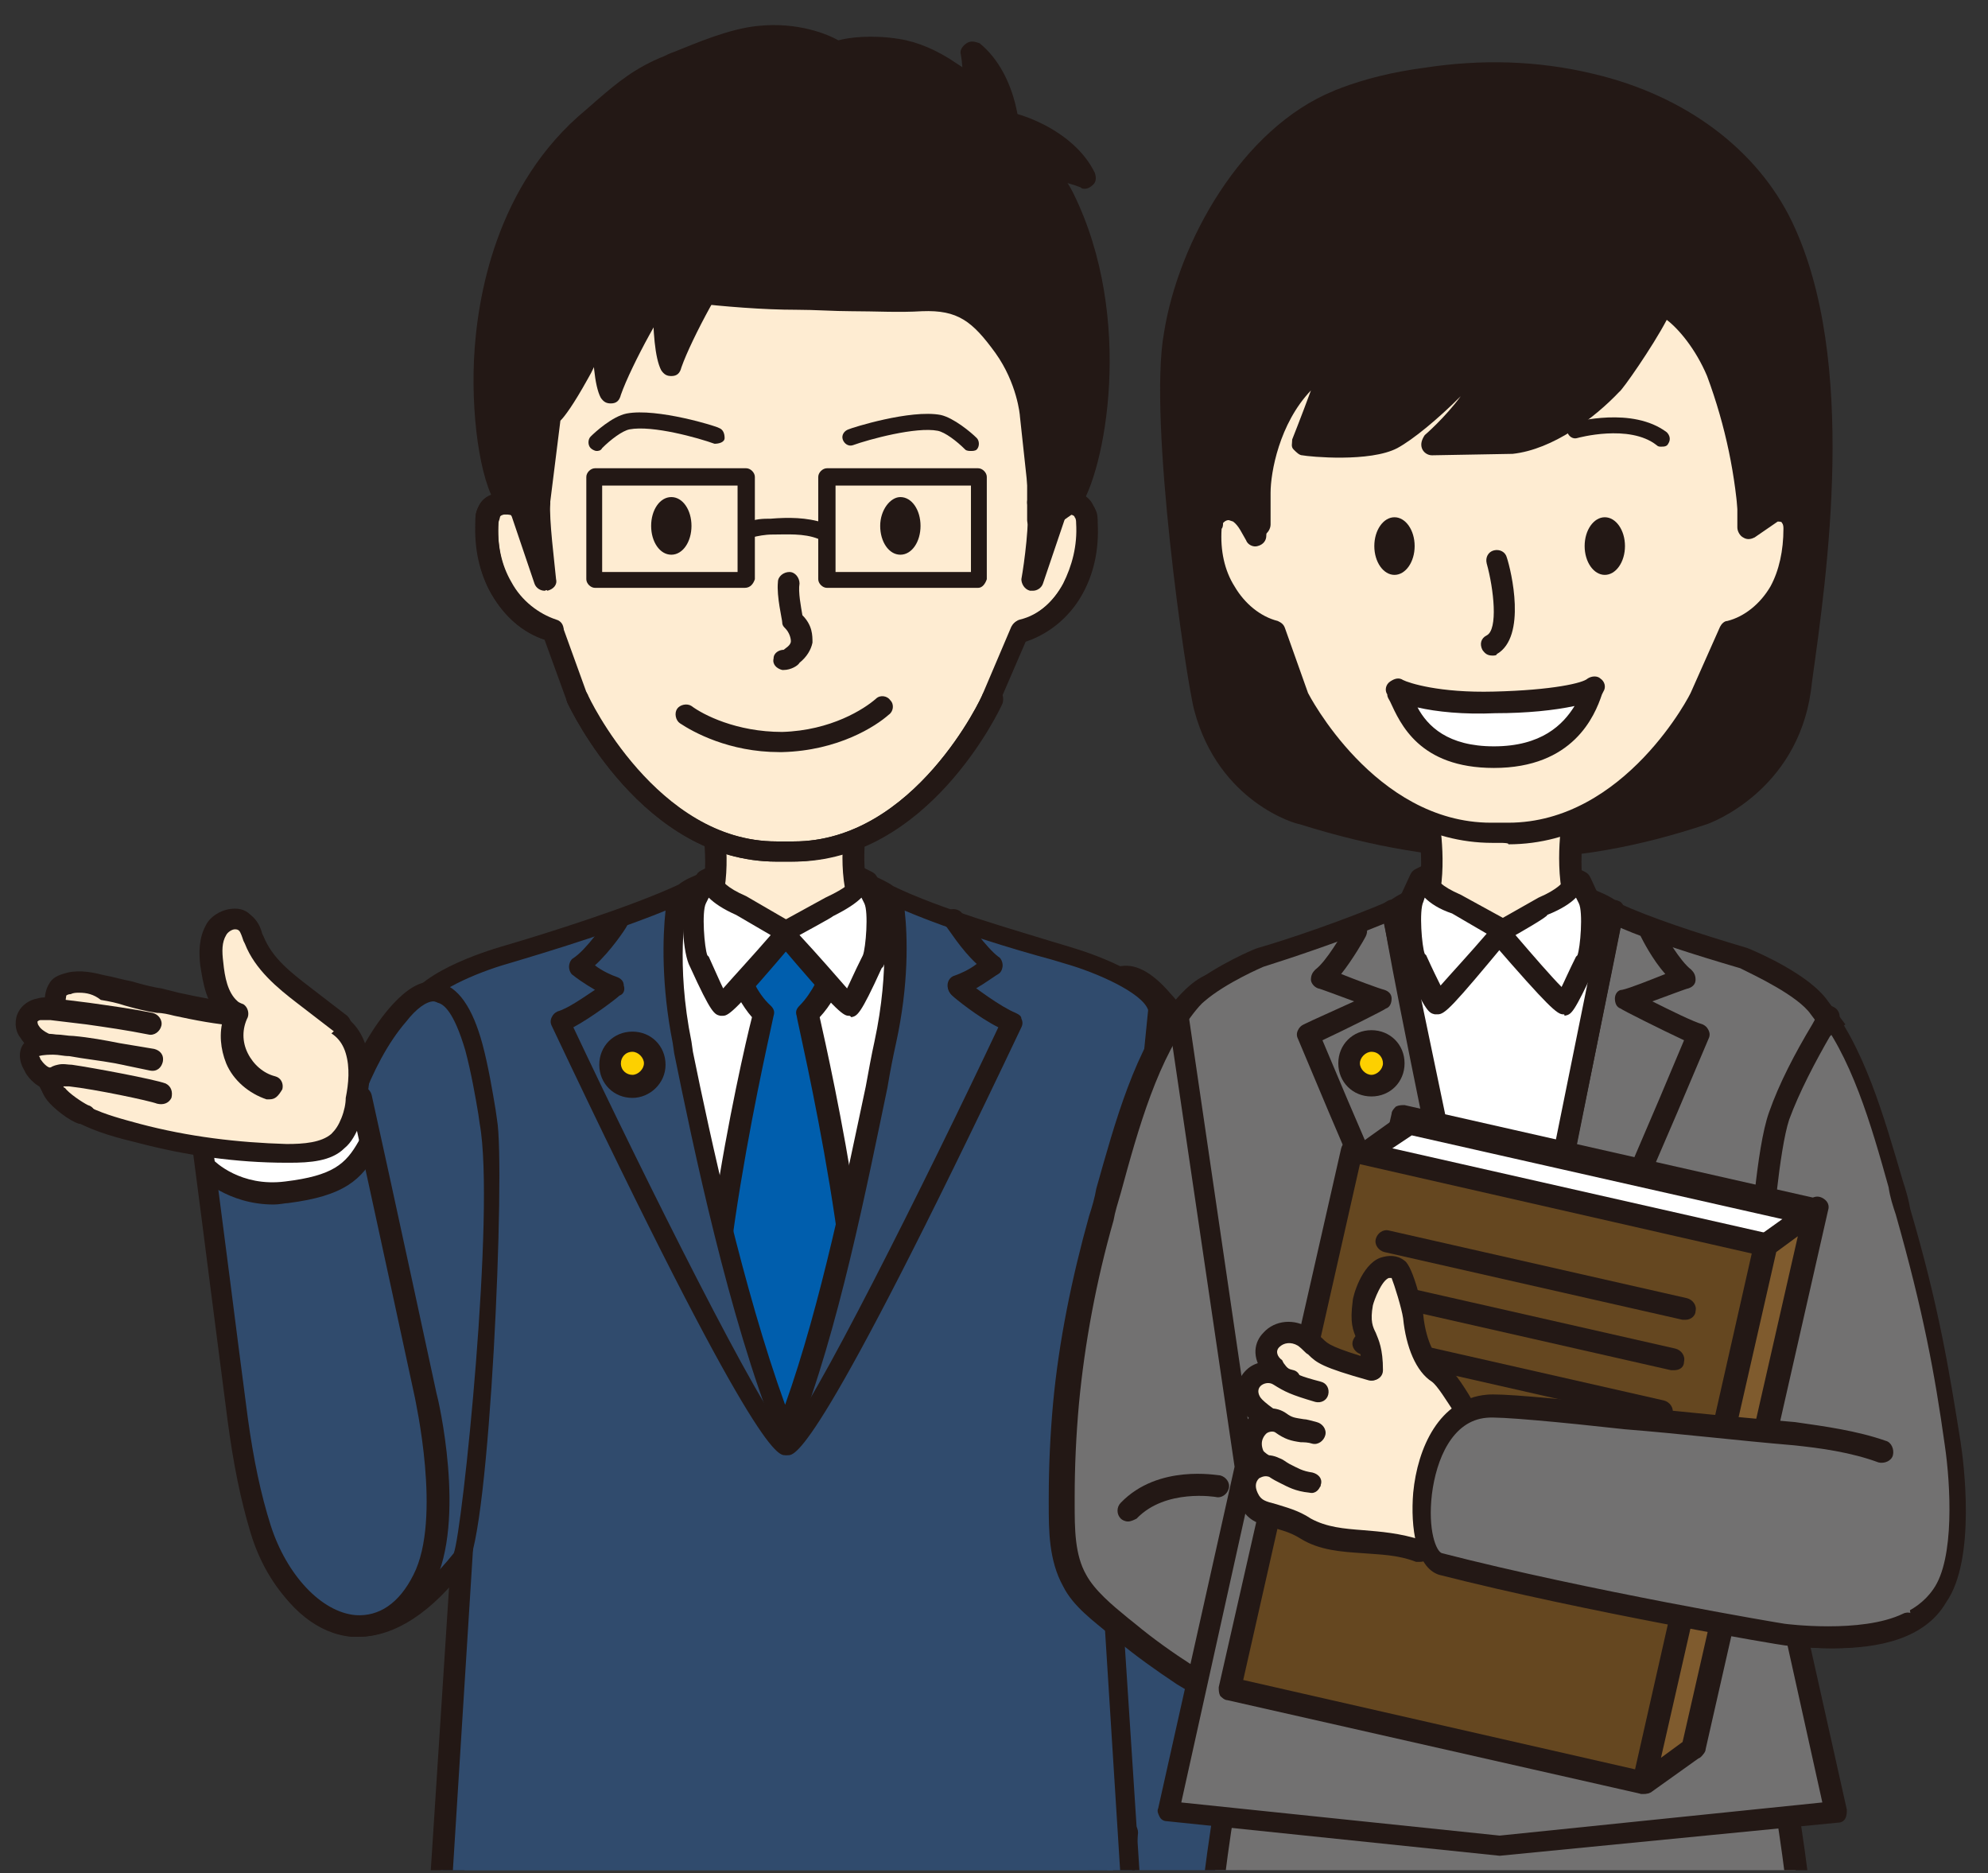 <?xml version="1.0" encoding="utf-8"?>
<!-- Generator: Adobe Illustrator 28.3.0, SVG Export Plug-In . SVG Version: 6.00 Build 0)  -->
<svg version="1.1" id="_レイヤー_2" xmlns="http://www.w3.org/2000/svg" xmlns:xlink="http://www.w3.org/1999/xlink" x="0px"
	 y="0px" viewBox="0 0 138 130" style="enable-background:new 0 0 138 130;" xml:space="preserve">
<rect x="0" y="0" width="138" height="130" fill="#333333" stroke="none"/>
<style type="text/css">
	.st0{clip-path:url(#SVGID_00000097460532714634439070000006842541535680235189_);}
	.st1{fill:#FEECD2;}
	.st2{fill:#231815;}
	.st3{fill:#FFFFFF;}
	.st4{fill:#005EAD;}
	.st5{fill:#304B6D;}
	.st6{fill:#FDD000;}
	.st7{fill:#727171;}
	.st8{fill:#654720;}
	.st9{fill:#7F5B2E;}
	.st10{fill:none;}
</style>
<g id="contents">
	<g>
		<defs>
			<rect id="SVGID_1_" x="-5.5" y="-20.5" width="150.3" height="150.3"/>
		</defs>
		<clipPath id="SVGID_00000049206258653211184300000009398410993688592771_">
			<use xlink:href="#SVGID_1_"  style="overflow:visible;"/>
		</clipPath>
		<g style="clip-path:url(#SVGID_00000049206258653211184300000009398410993688592771_);">
			<g>
				<g>
					<path class="st1" d="M49.5,56.8c0,0,0.8,4.2-0.5,6.6l5.6,4.5h-0.1l5.6-4.5c-1.3-2.4-0.6-6.5-0.6-6.5"/>
					<path class="st2" d="M54.6,68.7c-0.2,0-0.5-0.1-0.6-0.3L48.5,64c-0.3-0.2-0.4-0.6-0.2-0.9c1-1.7,0.6-5,0.4-6.1
						c-0.1-0.4,0.2-0.8,0.6-0.9c0.4-0.1,0.8,0.2,0.9,0.6c0,0.2,0.7,3.9-0.3,6.5l4.6,3.8l4.6-3.8c-1.1-2.6-0.4-6.3-0.4-6.5
						c0.1-0.4,0.5-0.7,0.9-0.6c0.4,0.1,0.7,0.5,0.6,0.9c0,0-0.7,3.9,0.5,6c0.2,0.3,0.1,0.7-0.2,0.9l-5.3,4.3
						C55.1,68.6,54.9,68.7,54.6,68.7z"/>
					<path class="st3" d="M44.9,65l4.1-2.4l5.6,4.5h-0.1l5.6-4.5l4.1,2.4c0,0,1.5,33.4-9.7,33.4C43.3,98.4,44.9,65,44.9,65"/>
					<path class="st4" d="M53,70.4c-1.5-1.5-2.1-4.1-2.1-4.1l3.7-1.4l3.7,1.4c0,0-0.6,2.6-2.1,4.1c0,0,5.3,22.4,3,29.2l-4.5,1.7
						L50,99.6C47.7,92.7,53,70.4,53,70.4"/>
					<path class="st2" d="M54.5,102c-0.1,0-0.2,0-0.3-0.1l-4.5-1.7c-0.2-0.1-0.4-0.2-0.4-0.4c-2.3-6.5,2.1-26.1,2.9-29.2
						c-1.4-1.6-2-4-2.1-4.1c-0.1-0.4,0.1-0.7,0.5-0.9l3.7-1.4c0.2-0.1,0.3-0.1,0.5,0l3.7,1.4c0.4,0.1,0.6,0.5,0.5,0.9
						c0,0.1-0.6,2.5-2.1,4.1c0.7,3.1,5.1,22.7,2.9,29.2c-0.1,0.2-0.2,0.4-0.4,0.4l-4.5,1.7C54.7,102,54.6,102,54.5,102z M50.6,99
						l3.9,1.5l3.9-1.5c2-6.9-3.1-28.2-3.1-28.5c-0.1-0.3,0-0.5,0.2-0.7c0.9-0.9,1.5-2.3,1.8-3.1l-2.8-1l-2.8,1
						c0.3,0.8,0.8,2.2,1.8,3.1c0.2,0.2,0.3,0.4,0.2,0.7C53.7,70.7,48.6,92.1,50.6,99z"/>
					<path class="st3" d="M59.8,60.9c0,0,0.4,0.9-2.2,2l-3.1,1.7v0.3c0,0,4.2,4.9,4.4,4.8c0.2,0,1.6-3,1.6-3.1
						c0.3-0.6,0.6-3.4,0.1-4.3l-0.6-1.3C60.1,61.1,59.8,60.9,59.8,60.9z"/>
					<path class="st2" d="M58.9,70.5c-0.4,0-1-0.5-4.9-5.1c-0.1-0.1-0.2-0.3-0.2-0.5v-0.3c0-0.3,0.1-0.5,0.4-0.6l3.1-1.7
						c1.5-0.7,1.8-1.1,1.8-1.2c0-0.2,0-0.5,0.2-0.7c0.2-0.2,0.5-0.3,0.8-0.1l0.4,0.2c0.2,0.1,0.3,0.2,0.4,0.4l0.6,1.3
						c0.5,1,0.3,4-0.2,4.9l-0.1,0.1c-1.5,3.3-1.7,3.3-2.1,3.4C59,70.5,59,70.5,58.9,70.5L58.9,70.5z M55.5,64.9
						c1.3,1.4,2.6,2.9,3.3,3.7c0.2-0.4,0.5-1.1,1-2.1l0.1-0.2c0.2-0.5,0.4-3,0.1-3.6l-0.2-0.4c-0.4,0.4-1,0.8-2,1.3
						C57.9,63.6,55.5,64.9,55.5,64.9z M59.1,61.2C59.1,61.2,59.1,61.2,59.1,61.2C59.1,61.2,59.1,61.2,59.1,61.2z M59.1,61.2
						C59.1,61.2,59.1,61.2,59.1,61.2C59.1,61.2,59.1,61.2,59.1,61.2z M59.1,61.2C59.1,61.2,59.1,61.2,59.1,61.2
						C59.1,61.2,59.1,61.2,59.1,61.2z"/>
					<path class="st3" d="M49.3,60.9c0,0-0.4,0.9,2.2,2l3.1,1.7v0.3c0,0-4.2,4.9-4.4,4.8c-0.2,0-1.6-3-1.6-3.1
						c-0.3-0.6-0.6-3.4-0.2-4.3l0.6-1.3C48.9,61.1,49.3,60.9,49.3,60.9z"/>
					<path class="st2" d="M50.2,70.5c-0.1,0-0.1,0-0.2,0c-0.4-0.1-0.6-0.1-2.1-3.4c-0.5-0.9-0.7-3.9-0.2-5l0.6-1.3
						c0.1-0.2,0.2-0.3,0.4-0.4l0.4-0.2c0.3-0.1,0.6-0.1,0.8,0.1c0.2,0.2,0.3,0.4,0.2,0.7c0,0.1,0.3,0.6,1.7,1.2l3.1,1.8
						c0.2,0.1,0.4,0.4,0.4,0.6v0.3c0,0.2-0.1,0.3-0.2,0.5C51.2,70,50.6,70.5,50.2,70.5L50.2,70.5z M49.2,62.3L49,62.7
						c-0.3,0.6-0.1,3.1,0.1,3.6c0,0,0.1,0.1,0.1,0.1c0.5,1.1,0.8,1.8,1,2.2c0.7-0.8,2-2.2,3.3-3.7l-2.4-1.4
						C50.2,63.1,49.6,62.7,49.2,62.3L49.2,62.3z M50,61.2C50,61.2,50,61.2,50,61.2C50,61.2,50,61.2,50,61.2z M50,61.2
						C50,61.2,50,61.2,50,61.2C50,61.2,50,61.2,50,61.2z"/>
					<path class="st5" d="M75.4,71.9c0.9-3.2,2.3-5.6,5.3-2.3c3,3.3,4.7,7.6,5.5,13.5c0.7,4.9,0.1,14.7,0,19.9
						c-0.2,11.5-0.4,32.3-0.4,32.3s-6.2,2.1-8.6,2.1c-0.9,0-1.8-22.3-2.2-24c-1-4.2-0.8-8.6-0.9-12.9c-0.2-7.6-0.9-15.9,0.3-23.4
						C74.6,75.8,74.9,73.7,75.4,71.9L75.4,71.9z"/>
					<path class="st2" d="M77.3,138.1c-0.1,0-0.1,0-0.1,0c-1,0-1.2,0-2.3-16.9c-0.2-3.7-0.5-7.1-0.6-7.7c-0.8-3.6-0.9-7.3-0.9-10.9
						c0-0.7,0-1.4,0-2.2c0-1.7-0.1-3.5-0.2-5.3c-0.2-6.1-0.5-12.4,0.5-18.3l0.1-0.7c0.2-1.3,0.5-3,0.9-4.6l0,0
						c0.5-1.8,1.3-4,2.9-4.4c1.1-0.3,2.3,0.3,3.6,1.8c3.1,3.4,4.9,7.9,5.7,13.9c0.5,3.8,0.3,10.3,0.1,15.6c-0.1,1.7-0.1,3.2-0.1,4.4
						c-0.2,11.4-0.4,32.1-0.4,32.3c0,0.3-0.2,0.6-0.5,0.7C85.7,136.1,79.9,138.1,77.3,138.1L77.3,138.1z M77.7,136.9L77.7,136.9
						L77.7,136.9z M76.1,72.1c-0.4,1.5-0.7,3.2-0.9,4.5l-0.1,0.7c-1,5.7-0.7,12-0.5,18c0.1,1.8,0.1,3.6,0.2,5.3c0,0.7,0,1.4,0,2.2
						c0,3.5,0.1,7.2,0.9,10.6c0.1,0.6,0.3,3.3,0.6,7.9c0.3,5.2,0.9,13.6,1.3,15.5c1.9-0.1,5.5-1.2,7.4-1.8c0-3.3,0.2-21.4,0.4-31.8
						c0-1.3,0.1-2.8,0.1-4.5c0.2-5.2,0.4-11.7-0.1-15.4c-0.8-5.8-2.5-9.9-5.3-13.1c-0.9-1-1.6-1.5-2.2-1.3
						C77.5,68.8,76.8,69.5,76.1,72.1L76.1,72.1L76.1,72.1z"/>
					<path class="st5" d="M31.2,127.1l9,99.4c5,1.7,8.8,1.7,13.8,0l0.6-80.7h0l0.6,80.7c5.1,1.7,8.9,1.7,13.8,0l9-99.4"/>
					<path class="st2" d="M62.2,228.5c-2.3,0-4.6-0.4-7.3-1.3c-0.1,0-0.2-0.1-0.3-0.2c-0.1,0.1-0.2,0.2-0.3,0.2
						c-5.3,1.8-9.2,1.8-14.3,0c-0.3-0.1-0.5-0.3-0.5-0.6l-9-99.4c0-0.4,0.3-0.8,0.7-0.8c0.4,0,0.8,0.3,0.8,0.7l9,98.9
						c4.4,1.4,7.8,1.4,12.4,0l0.6-78.4l0-1.8c0-0.2,0.1-0.4,0.2-0.5c0.3-0.3,0.8-0.3,1.1,0c0.1,0.1,0.2,0.3,0.2,0.5l0,1.8l0.6,78.4
						c4.7,1.4,8.1,1.4,12.4,0l9-98.9c0-0.4,0.4-0.7,0.8-0.7c0.4,0,0.7,0.4,0.7,0.8l-9,99.4c0,0.3-0.2,0.5-0.5,0.6
						C66.7,228,64.5,228.5,62.2,228.5L62.2,228.5z"/>
					<path class="st5" d="M28.7,70.1c0.4-2.2,6.3-3.8,6.3-3.8c2.9-0.9,10.8-3.3,13.7-5c0.1,0-1.1,0.3-1.5,0.9
						c-0.2,0.2-1,4.3,0.2,10.1c1.3,6.2,3.9,18.7,7.2,27.1c3.4-8.5,5.6-20.9,6.9-27.1c1.2-5.8,0.5-9.9,0.4-10.1
						c-0.1-0.5-1.6-0.9-1.5-0.9c3.5,2.2,10.9,4.2,13.9,5c0,0,5.9,1.6,6.3,3.8L77,105l1.9,29.4c0,0-20.9,0.9-21.9,0.9
						c-1.1,0-2.4-1.4-2.4-3c0,1.5-1.3,3-2.3,3c-1,0-22-0.9-22-0.9l1.9-29.4C32.2,105,28.7,70.1,28.7,70.1z"/>
					<path class="st2" d="M57,136.1c-0.9,0-1.8-0.6-2.4-1.5c-0.6,0.9-1.5,1.5-2.3,1.5c-1,0-21.1-0.9-22-0.9c-0.2,0-0.4-0.1-0.5-0.2
						s-0.2-0.3-0.2-0.5l1.9-29.4l-3.5-34.8c0-0.1,0-0.1,0-0.2c0.5-2.5,5.8-4.1,6.8-4.4c3.1-0.9,9.1-2.8,12.3-4.3
						c0.5-0.4,1.1-0.6,1.3-0.7l0,0c0.2-0.1,0.4-0.1,0.6,0c0.2,0.1,0.4,0.3,0.4,0.5c0,0.3-0.1,0.6-0.4,0.8l0,0
						c-0.3,0.2-0.7,0.4-1.2,0.6c0,0-0.1,0.1-0.1,0.1c-0.1,0.3-0.8,4.2,0.3,9.6l0.1,0.7c1.2,5.9,3.5,16.5,6.4,24.5
						c2.5-7,4.3-16,5.6-22.1c0.2-1.1,0.4-2.2,0.6-3.1c1.1-5.1,0.6-8.8,0.4-9.6c-0.4-0.2-0.8-0.4-1.2-0.7l0,0
						c-0.2-0.2-0.4-0.5-0.4-0.8c0-0.2,0.2-0.4,0.4-0.5c0.2-0.1,0.4-0.1,0.6,0c0.6,0.3,1.1,0.5,1.5,0.8c3.3,1.6,8.3,3,11.2,3.9l1,0.3
						c1,0.3,6.3,1.9,6.8,4.4c0,0.1,0,0.1,0,0.2l-3.5,35l1.9,29.2c0,0.2-0.1,0.4-0.2,0.5c-0.1,0.1-0.3,0.2-0.5,0.2
						C78.1,135.2,58.1,136.1,57,136.1L57,136.1z M55.3,132.4c0,1.1,1,2.2,1.6,2.2c0.8,0,13.7-0.6,21.1-0.9l-1.8-28.6l3.5-35
						c-0.4-1.2-3.6-2.6-5.7-3.2l-1-0.3c-2.6-0.7-6.9-2-10.2-3.4c0.2,1.8,0.3,5.1-0.6,9.2c-0.2,0.9-0.4,1.9-0.6,3.1
						c-1.4,6.7-3.4,16.9-6.3,24.2c-0.2,0.6-1.2,0.6-1.4,0c-3.3-8.2-5.8-20.2-7.1-26.6l-0.1-0.7c-0.8-4-0.7-7.4-0.5-9.2
						c-4.4,1.8-10.7,3.6-11,3.7c-2.1,0.6-5.4,2-5.7,3.2l3.5,34.8l-1.8,28.7c7.4,0.3,20.4,0.9,21.2,0.9c0.5,0,1.6-1.1,1.6-2.2
						c0-0.4,0.3-0.7,0.7-0.7S55.3,132,55.3,132.4L55.3,132.4z"/>
					<path class="st2" d="M54.7,101c-0.4,0-0.7-0.3-0.7-0.7c0-0.3,0.2-0.6,0.5-0.7c1.6-1.3,9.8-17.7,14.8-28.3c-1.4-0.7-3-2-3.2-2.2
						c-0.3-0.3-0.4-0.7-0.1-1c0.3-0.3,0.7-0.4,1-0.1c0.6,0.5,2.5,1.9,3.5,2.3c0.2,0.1,0.4,0.2,0.4,0.4c0.1,0.2,0.1,0.4,0,0.6
						C56.8,101,55.2,101,54.7,101z M54.7,99.5L54.7,99.5L54.7,99.5z"/>
					<path class="st2" d="M66.5,69.2c-0.3,0-0.6-0.2-0.7-0.6c-0.1-0.4,0.1-0.8,0.5-0.9c0.3-0.1,1-0.4,1.5-0.8c-1.1-1-2-2.5-2.2-2.7
						c-0.2-0.3-0.1-0.8,0.2-1c0.3-0.2,0.8-0.1,1,0.2c0.4,0.6,1.7,2.4,2.5,3c0.2,0.1,0.3,0.4,0.3,0.6c0,0.2-0.1,0.5-0.3,0.6
						c-0.2,0.1-1.8,1.3-2.8,1.6C66.7,69.2,66.6,69.2,66.5,69.2z"/>
					<path class="st2" d="M54.5,101c-0.5,0-2.1,0-16.2-29.8c-0.1-0.2-0.1-0.4,0-0.6c0.1-0.2,0.2-0.3,0.4-0.4
						c0.7-0.2,1.7-0.9,2.6-1.5c-0.7-0.4-1.4-0.9-1.5-1c-0.2-0.1-0.3-0.4-0.3-0.6c0-0.2,0.1-0.5,0.3-0.6c0.9-0.6,2.1-2.3,2.5-3
						c0.2-0.3,0.7-0.4,1-0.2c0.3,0.2,0.4,0.7,0.2,1c-0.1,0.2-1.1,1.7-2.2,2.7c0.5,0.4,1.2,0.7,1.5,0.8c0.3,0.1,0.5,0.3,0.5,0.6
						c0.1,0.3,0,0.6-0.3,0.7c-0.2,0.2-1.9,1.5-3.2,2.2c5,10.6,13.2,27,14.8,28.3c0.3,0.1,0.5,0.4,0.5,0.7
						C55.2,100.6,54.9,101,54.5,101L54.5,101z M54.5,99.5L54.5,99.5L54.5,99.5z"/>
					<path class="st6" d="M42.3,73.9c0,0.9,0.7,1.6,1.6,1.6s1.6-0.7,1.6-1.6c0-0.9-0.7-1.6-1.6-1.6C43,72.3,42.3,73,42.3,73.9"/>
					<path class="st2" d="M43.9,76.2c-1.3,0-2.3-1-2.3-2.3c0-1.3,1-2.3,2.3-2.3s2.3,1,2.3,2.3C46.2,75.2,45.1,76.2,43.9,76.2z
						 M43.9,73c-0.5,0-0.8,0.4-0.8,0.8c0,0.5,0.4,0.8,0.8,0.8s0.8-0.4,0.8-0.8C44.7,73.4,44.3,73,43.9,73z"/>
					<path class="st1" d="M37.2,36.9c0-0.3,0-0.5,0-0.8l0,0.2l0.3-4.9c0,0-3.2-5.3-1-9.5c1.9-3.6,8.9-5.9,12.8-8.2
						c8.4-4.9,19,0.7,22.6,5.6c3.6,4.9,0.3,12.6,0.3,12.6v4.3l1.9-1.2c0.5-0.1,1.1,0.1,1.3,0.6c0.1,0.2,0.1,0.5,0.1,0.7
						c0.1,1.6-0.2,3.2-1,4.6c-0.8,1.4-2.1,2.5-3.6,2.9l-2,4.7c0,0-4.8,10.6-13.8,10.6l-0.6,0l-0.6,0c-8.9,0-13.8-10.6-13.8-10.6
						l-1.7-4.7c-1.5-0.4-2.8-1.5-3.6-2.9c-0.8-1.4-1-3-1-4.6c0-0.2,0-0.5,0.1-0.7c0.3-0.6,1-0.7,1.7-0.5l0,0l0.4,0.3
						C36.6,35.7,36.9,36.3,37.2,36.9"/>
					<path class="st2" d="M54.5,59.8l-0.6,0c-9.3,0-14.3-10.6-14.5-11l-1.6-4.4c-1.5-0.5-2.8-1.6-3.7-3.2c-0.8-1.4-1.2-3.1-1.1-5
						c0-0.3,0-0.6,0.2-1c0.4-0.9,1.5-1.2,2.4-1c0.1,0,0.2,0,0.3,0.1l0.4,0.3c0,0,0.1,0.1,0.1,0.1l0.2-3.2c-0.6-1.1-3-6-0.9-10
						c1.5-2.8,5.6-4.8,9.3-6.5c1.4-0.7,2.8-1.3,3.9-2c9-5.2,20,0.9,23.6,5.8c3.6,4.8,0.9,12.1,0.4,13.2v2.7l0.7-0.5
						c0.1-0.1,0.2-0.1,0.3-0.1c0.9-0.1,1.7,0.3,2,1c0.2,0.3,0.2,0.7,0.2,1c0.1,1.9-0.3,3.6-1.1,5c-0.8,1.5-2.2,2.7-3.7,3.2l-1.9,4.4
						c-0.2,0.5-5.2,11.1-14.5,11.1L54.5,59.8L54.5,59.8z M35.1,35.7c-0.2,0-0.4,0.1-0.4,0.2c0,0.1-0.1,0.3-0.1,0.4
						c-0.1,1.6,0.2,3,0.9,4.2c0.7,1.3,1.9,2.2,3.1,2.6c0.2,0.1,0.4,0.2,0.5,0.5l1.7,4.7c0,0,4.7,10.1,13.1,10.1l0.6,0l0.6,0
						c8.4,0,13.1-10.1,13.1-10.2l2-4.7c0.1-0.2,0.3-0.4,0.5-0.4c1.3-0.3,2.4-1.3,3.1-2.6c0.6-1.2,1-2.6,0.9-4.2c0-0.1,0-0.3-0.1-0.4
						c0-0.1-0.2-0.2-0.4-0.2l-1.7,1.1c-0.2,0.2-0.5,0.2-0.8,0c-0.2-0.1-0.4-0.4-0.4-0.7v-4.3c0-0.1,0-0.2,0.1-0.3
						c0-0.1,3.1-7.4-0.2-11.9c-3.4-4.5-13.5-10.2-21.7-5.4c-1.1,0.7-2.5,1.3-4,2c-3.4,1.6-7.3,3.5-8.6,5.9c-2,3.7,0.9,8.7,1,8.7
						c0.1,0.1,0.1,0.3,0.1,0.4L38,36.9c0,0.3-0.2,0.6-0.6,0.7c-0.3,0.1-0.7-0.1-0.8-0.4c-0.3-0.5-0.5-1.1-1-1.4l-0.3-0.2
						C35.3,35.7,35.2,35.7,35.1,35.7z"/>
					<path class="st2" d="M71,44.5c-0.3,0-0.6-0.2-0.7-0.6c-0.1-0.4,0.1-0.8,0.5-0.9c1.3-0.3,2.4-1.3,3.1-2.6c0.6-1.2,1-2.6,0.9-4.2
						c0-0.1,0-0.3-0.1-0.4c0-0.1-0.1-0.1-0.2-0.1c-0.2-0.1-0.5,0-0.7,0.1c-0.4,0.3-0.7,0.8-1,1.4c-0.2,0.3-0.5,0.5-0.8,0.4
						c-0.3-0.1-0.6-0.4-0.6-0.7c0-1.7,0-3.5-0.2-5.2c0-0.4,0.3-0.8,0.7-0.8c0.4,0,0.8,0.3,0.8,0.7c0.1,1,0.1,2,0.1,3.1
						c0.1-0.1,0.1-0.1,0.2-0.1c0.5-0.3,1.3-0.4,1.9-0.2c0.5,0.2,0.9,0.5,1.1,0.9c0.2,0.3,0.2,0.7,0.2,1c0.1,1.9-0.3,3.6-1.1,5
						c-0.9,1.6-2.4,2.8-4.1,3.3C71.1,44.5,71,44.5,71,44.5L71,44.5z"/>
					<path class="st2" d="M38.4,44.5c-0.1,0-0.1,0-0.2,0c-1.7-0.4-3.1-1.6-4.1-3.3c-0.8-1.4-1.1-3.1-1.1-5c0-0.3,0-0.6,0.2-1
						c0.2-0.5,0.6-0.8,1.1-0.9c0.6-0.2,1.3-0.1,1.9,0.2c0.1,0,0.1,0.1,0.2,0.1c0-1,0.1-2,0.1-3.1c0-0.4,0.4-0.7,0.8-0.7
						c0.4,0,0.7,0.4,0.7,0.8C38,33.5,38,35.2,38,36.9c0,0.3-0.2,0.6-0.6,0.7c-0.3,0.1-0.7-0.1-0.8-0.4c-0.3-0.7-0.6-1.2-1-1.4
						c-0.2-0.1-0.5-0.1-0.7-0.1c-0.1,0-0.2,0.1-0.2,0.1c0,0.1-0.1,0.3-0.1,0.4c-0.1,1.6,0.2,3,0.9,4.2c0.7,1.3,1.9,2.2,3.1,2.6
						c0.4,0.1,0.6,0.5,0.5,0.9C39.1,44.3,38.8,44.5,38.4,44.5L38.4,44.5z"/>
					<path class="st2" d="M61.1,36.5c0,1.1,0.6,2,1.4,2c0.8,0,1.4-0.9,1.4-2c0-1.1-0.6-2-1.4-2C61.8,34.5,61.1,35.4,61.1,36.5"/>
					<path class="st2" d="M45.2,36.5c0,1.1,0.6,2,1.4,2c0.8,0,1.4-0.9,1.4-2c0-1.1-0.6-2-1.4-2C45.8,34.5,45.2,35.4,45.2,36.5"/>
					<path class="st2" d="M36.2,35.3l1.1,1l0.9-7.5c0,0,0.6-0.5,2-3c1.7-2.9,1.5-6.5,1.5-6.5s7.8,1.4,13.6,1.4c3.2,0,6,0.2,8.7,0.1
						c2.8-0.1,4.1,0.8,5.8,3.2c1.7,2.4,1.8,4.8,1.8,4.8l0.8,7.4l2-1.4c1.5-2.1,3.7-12.6-0.5-21.1c-1.7-3.4-5.5-4.4-5.5-4.4
						s0.9-2.1-2.3-4.3c-1.3-0.9-2.7-1.4-3.7-1.6c-2.4-0.4-4.2,0.2-4.2,0.2s-2.3-1.4-5.5-1.1c-2.4,0.2-5.1,1.6-6.2,2.1
						c-2.3,0.9-3.3,2-5.3,3.6c-10,8.3-7.9,24.7-5.9,26.6"/>
					<path class="st2" d="M37.2,37.1c-0.2,0-0.4-0.1-0.5-0.2l-1.1-1c-0.1-0.1-0.2-0.2-0.2-0.4c-0.2,0.1-0.5,0-0.7-0.2
						c-1.2-1.2-2-5.8-1.8-10.3c0.2-4.3,1.5-12.2,7.8-17.4l0.8-0.7c1.4-1.2,2.6-2.2,4.6-3c0.2-0.1,0.4-0.2,0.7-0.3
						C48.3,3,50.6,2,52.6,1.8c2.8-0.3,4.9,0.6,5.6,1c0.7-0.2,2.3-0.4,4.2-0.1c1.3,0.2,2.7,0.8,4,1.7C69,6,69.3,7.8,69.2,8.8
						c1.2,0.5,3.9,1.8,5.3,4.6c4.3,8.7,2.2,19.4,0.4,21.9c-0.1,0.1-0.1,0.1-0.2,0.2l-2,1.4C72.5,37,72.2,37,72,36.9
						c-0.2-0.1-0.4-0.3-0.4-0.6l-0.8-7.4c0-0.1-0.2-2.3-1.7-4.4c-1.6-2.2-2.6-3-5.1-2.9c-1.6,0.1-3.2,0-4.9,0
						c-1.2,0-2.5-0.1-3.8-0.1c-4.7,0-10.7-0.9-12.9-1.2c-0.1,1.3-0.3,3.8-1.6,6c-1,1.8-1.6,2.6-1.9,2.9L38,36.4
						c0,0.3-0.2,0.5-0.5,0.6C37.4,37,37.3,37.1,37.2,37.1L37.2,37.1z M64.3,20.1c2.9,0,4.3,1.2,6,3.5c1.8,2.5,2,5.1,2,5.2l0.6,6.2
						l0.9-0.6c1.4-2.2,3.3-12.3-0.6-20.3c-1.5-3-5-4.1-5-4.1c-0.2-0.1-0.4-0.2-0.5-0.4c-0.1-0.2-0.1-0.4,0-0.6c0-0.1,0.6-1.6-2-3.4
						c-1.1-0.7-2.4-1.3-3.4-1.4c-2.2-0.3-3.9,0.2-3.9,0.2c-0.2,0.1-0.4,0-0.6-0.1c0,0-2.1-1.3-5-1c-1.8,0.2-4,1.1-5.3,1.7
						c-0.3,0.1-0.6,0.3-0.8,0.3C44.9,6,43.9,6.8,42.5,8l-0.8,0.7c-5.9,4.8-7.1,12.3-7.3,16.4c-0.2,4.9,0.7,8.5,1.4,9.2
						c0.1,0.1,0.2,0.2,0.2,0.3c0.2-0.1,0.5,0,0.7,0.2l0,0l0.7-6.1c0-0.2,0.1-0.3,0.2-0.4c0,0,0.5-0.6,1.9-2.8
						c1.5-2.6,1.4-6.1,1.4-6.1c0-0.2,0.1-0.4,0.3-0.6c0.2-0.1,0.4-0.2,0.6-0.2c0.1,0,7.8,1.4,13.5,1.4c1.3,0,2.6,0,3.8,0.1
						c1.7,0.1,3.3,0.1,4.8,0C64,20.1,64.2,20.1,64.3,20.1L64.3,20.1z"/>
					<path class="st2" d="M54.5,59.8L54.5,59.8l-0.6,0c-9.3,0-14.3-10.6-14.5-11c-0.2-0.4,0-0.8,0.4-1c0.4-0.2,0.8,0,1,0.4
						c0,0.1,4.8,10.2,13.1,10.2l0.6,0l0.6,0c8.4,0,13.1-10.1,13.1-10.2c0.2-0.4,0.6-0.5,1-0.4c0.4,0.2,0.5,0.6,0.4,1
						c-0.2,0.5-5.2,11-14.5,11L54.5,59.8C54.6,59.8,54.5,59.8,54.5,59.8L54.5,59.8z"/>
					<path class="st2" d="M54.1,52.2c-3.5,0-6-1.4-6.9-2c-0.3-0.2-0.4-0.7-0.2-1c0.2-0.3,0.7-0.4,1-0.2c0.8,0.6,3.1,1.8,6.3,1.8
						c3.4-0.1,5.7-1.6,6.5-2.3c0.3-0.3,0.8-0.2,1,0.1c0.3,0.3,0.2,0.8-0.1,1c-0.9,0.8-3.5,2.5-7.4,2.6
						C54.3,52.2,54.2,52.2,54.1,52.2L54.1,52.2z"/>
					<path class="st2" d="M67.4,31.3c-0.1,0-0.3,0-0.4-0.1c-0.6-0.6-1.4-1.2-1.9-1.3c-1.5-0.3-4.8,0.6-5.9,1
						c-0.3,0.1-0.6-0.1-0.7-0.4s0.1-0.6,0.4-0.7c0.2-0.1,4.3-1.4,6.4-1c0.9,0.2,2.1,1.2,2.5,1.6c0.2,0.2,0.2,0.6,0,0.8
						C67.7,31.3,67.5,31.3,67.4,31.3z"/>
					<path class="st2" d="M41.4,31.3c-0.1,0-0.3-0.1-0.4-0.2c-0.2-0.2-0.2-0.6,0-0.8c0.3-0.3,1.5-1.4,2.5-1.6c2.1-0.4,6.3,0.9,6.4,1
						c0.3,0.1,0.4,0.4,0.4,0.7s-0.4,0.4-0.7,0.4c-1.1-0.4-4.3-1.3-5.9-1c-0.5,0.1-1.3,0.7-1.9,1.3C41.7,31.3,41.5,31.3,41.4,31.3
						L41.4,31.3z"/>
					<path class="st1" d="M54.4,45.8c0.2,0,1.1-0.4,1.2-1.2c0-0.4-0.1-0.9-0.6-1.5c0,0-0.3-1.7-0.3-2.6"/>
					<path class="st2" d="M54.4,46.5c0,0-0.1,0-0.1,0c-0.4-0.1-0.7-0.4-0.6-0.8c0-0.4,0.4-0.6,0.7-0.6c0.1-0.1,0.5-0.3,0.5-0.6
						c0-0.2-0.1-0.6-0.4-0.9c-0.1-0.1-0.2-0.2-0.2-0.4c0-0.2-0.4-1.8-0.3-2.8c0-0.4,0.4-0.7,0.8-0.7c0.4,0,0.7,0.4,0.7,0.8
						c-0.1,0.6,0.1,1.6,0.2,2.2c0.7,0.7,0.7,1.4,0.7,1.9c-0.1,0.5-0.4,1-0.9,1.4C55.4,46.2,54.9,46.5,54.4,46.5L54.4,46.5z"/>
					<path class="st2" d="M57,37.4c-0.1,0-0.1,0-0.2,0c-1-0.4-2.2-0.3-3.2-0.3c-0.5,0-1,0.1-1.4,0.2c-0.3,0.1-0.6,0-0.7-0.3
						c-0.1-0.3,0-0.6,0.3-0.7C52.4,36,53,36,53.5,36c1.2-0.1,2.5-0.1,3.7,0.3c0.3,0.1,0.4,0.4,0.3,0.7C57.4,37.2,57.2,37.4,57,37.4
						L57,37.4z"/>
					<path class="st2" d="M51.7,40.8H41.3c-0.3,0-0.6-0.3-0.6-0.6v-7.1c0-0.3,0.3-0.6,0.6-0.6h10.5c0.3,0,0.6,0.3,0.6,0.6v7.1
						C52.3,40.5,52.1,40.8,51.7,40.8z M41.8,39.7h9.4v-6h-9.4V39.7z"/>
					<path class="st2" d="M67.9,40.8H57.4c-0.3,0-0.6-0.3-0.6-0.6v-7.1c0-0.3,0.3-0.6,0.6-0.6h10.5c0.3,0,0.6,0.3,0.6,0.6v7.1
						C68.4,40.5,68.2,40.8,67.9,40.8z M58,39.7h9.4v-6H58V39.7z"/>
					<path class="st2" d="M69.9,10.3c0.3-0.9-0.1-4.8-2.4-6.7c0.4,2.3-0.3,6.2-0.3,6.2"/>
					<path class="st2" d="M69.9,11.1c-0.1,0-0.1,0-0.2,0c-0.4-0.1-0.6-0.5-0.5-0.9c0.1-0.5,0-2.5-0.9-4.2c-0.1,2-0.4,3.9-0.4,4
						c-0.1,0.4-0.5,0.7-0.9,0.6c-0.4-0.1-0.7-0.5-0.6-0.9c0,0,0.7-3.8,0.3-5.9c-0.1-0.3,0.1-0.6,0.4-0.8C67.4,2.8,67.7,2.9,68,3
						c2.7,2.2,3,6.5,2.7,7.5C70.5,10.9,70.2,11.1,69.9,11.1L69.9,11.1z"/>
					<path class="st2" d="M69.3,8.4c0.9-0.1,4.6,1.1,6,3.9c-2.1-0.9-6.1-1.1-6.1-1.1"/>
					<path class="st2" d="M75.3,13.1c-0.1,0-0.2,0-0.3-0.1c-2-0.8-5.8-1-5.8-1c-0.4,0-0.7-0.4-0.7-0.8s0.4-0.7,0.8-0.7
						c0.1,0,2.1,0.1,4,0.5c-1.5-1.3-3.4-1.8-3.9-1.8c-0.4,0-0.8-0.3-0.8-0.7s0.3-0.8,0.7-0.8c1-0.1,5.2,1.2,6.7,4.3
						c0.1,0.3,0.1,0.6-0.1,0.8C75.7,13,75.5,13.1,75.3,13.1z"/>
					<path class="st2" d="M50.9,17.7c-1,0.9-3.6,5.7-4.3,7.7c-0.8-1.5-0.3-8.6-0.3-8.6"/>
					<path class="st2" d="M46.6,26.1c-0.3,0-0.5-0.1-0.7-0.4c-0.9-1.7-0.5-7.8-0.4-9c0-0.4,0.4-0.7,0.8-0.7c0.4,0,0.7,0.4,0.7,0.8
						c-0.1,1.8-0.2,4.2-0.1,6c1.1-2.2,2.7-4.9,3.5-5.7c0.3-0.3,0.8-0.3,1,0c0.3,0.3,0.3,0.8,0,1c-0.9,0.8-3.4,5.4-4.1,7.4
						C47.2,25.9,47,26.1,46.6,26.1C46.6,26.1,46.6,26.1,46.6,26.1z"/>
					<path class="st2" d="M46.7,19.6c-1,0.9-3.6,5.7-4.3,7.7c-0.8-1.5-0.3-8.6-0.3-8.6"/>
					<path class="st2" d="M42.4,28c-0.3,0-0.5-0.1-0.7-0.4c-0.9-1.7-0.5-7.8-0.4-9c0-0.4,0.4-0.7,0.8-0.7c0.4,0,0.7,0.4,0.7,0.8
						c-0.1,1.8-0.2,4.2-0.1,6c1.1-2.2,2.7-5,3.5-5.7c0.3-0.3,0.8-0.3,1,0c0.3,0.3,0.3,0.8,0,1c-0.9,0.8-3.4,5.4-4.1,7.4
						C43,27.8,42.8,28,42.4,28C42.5,28,42.4,28,42.4,28L42.4,28z"/>
					<path class="st2" d="M71.7,41c-0.1,0-0.1,0-0.2,0c-0.4-0.1-0.6-0.5-0.6-0.8c0.2-1.1,0.6-4.1,0.4-5.3c0-0.3,0.1-0.6,0.5-0.8
						l1.7-0.7c0.3-0.1,0.6-0.1,0.8,0.1c0.2,0.2,0.3,0.5,0.2,0.8l-2.1,6.2C72.3,40.8,72,41,71.7,41z"/>
					<path class="st2" d="M37.8,41c-0.3,0-0.6-0.2-0.7-0.5L35,34.3c-0.1-0.3,0-0.6,0.2-0.8c0.2-0.2,0.5-0.3,0.8-0.1l1.7,0.7
						c0.3,0.1,0.5,0.4,0.5,0.8c-0.1,1.1,0.3,4.2,0.4,5.3c0.1,0.4-0.2,0.7-0.6,0.8C37.9,40.9,37.9,41,37.8,41z"/>
				</g>
				<path class="st5" d="M32.9,72.6c-0.9-3.2-2.4-5.6-5.3-2.2c-3.1,3.6-4.5,9.7-5.9,14.4c-2,6.9-2.7,9.9-3.4,14.6
					c-0.3,1.9-0.3,6.8,0.9,9.2c2.2,4.3,7,7,12.7-0.4c0.6-0.8,3.1-24.2,2-30.4C33.7,76.5,33.4,74.4,32.9,72.6L32.9,72.6z"/>
				<path class="st2" d="M24.9,113.6c-0.2,0-0.4,0-0.5,0c-2.3-0.2-4.4-1.9-5.8-4.6c-1.3-2.5-1.3-7.6-1-9.6c0.7-4.8,1.3-7.8,3.4-14.7
					c0.2-0.6,0.4-1.2,0.5-1.9c1.3-4.5,2.7-9.5,5.5-12.8c1.3-1.5,2.4-2.1,3.5-1.8c1.3,0.3,2.3,1.7,3,4.3c0.4,1.5,0.7,3.3,0.9,4.5
					l0.1,0.7c0.6,3.3-0.5,29-2.1,31C30,111.9,27.4,113.6,24.9,113.6L24.9,113.6z M30.1,69.5c-0.5,0-1.2,0.5-1.9,1.4
					c-2.6,3-4,7.9-5.2,12.3c-0.2,0.6-0.4,1.3-0.5,1.9c-2,6.8-2.6,9.8-3.3,14.5c-0.3,1.9-0.3,6.6,0.8,8.7c1.2,2.2,2.8,3.6,4.6,3.8
					c2.1,0.2,4.5-1.3,6.9-4.3c0.6-1.5,2.9-23.8,1.8-29.8l-0.1-0.7c-0.2-1.2-0.5-2.9-0.9-4.4l0,0c-0.8-2.7-1.5-3.2-1.9-3.3
					C30.2,69.5,30.1,69.5,30.1,69.5L30.1,69.5z"/>
				<g>
					<g>
						<path class="st5" d="M14.1,79.8c0.8,6.1,1.6,12.5,2.4,18.6c0.3,2.6,0.8,5.2,1.6,7.7c2,6.3,8.1,9.5,11.2,3.5
							c2.2-4.2,0.1-12.8,0.1-12.8S26.3,82.4,25,76.1"/>
						<path class="st3" d="M14.3,81.6c0,0,2.4,1.4,5.7,1.2c4-0.3,5.6-2.4,5.6-2.4l-0.2-2.6c0,0-2.3,2.7-5.4,2.8s-5.8-1.1-5.8-1.1
							S14.3,81.6,14.3,81.6z"/>
						<path class="st2" d="M24.9,113.6c-0.1,0-0.3,0-0.4,0c-3-0.3-5.9-3.2-7.1-7.2c-0.7-2.3-1.2-4.8-1.6-7.8
							c-0.4-3.1-0.8-6.2-1.2-9.3c-0.4-3.1-0.8-6.3-1.2-9.3c-0.1-0.4,0.2-0.8,0.6-0.8c0.4-0.1,0.8,0.2,0.8,0.6
							c0.4,3.1,0.8,6.2,1.2,9.3c0.4,3.1,0.8,6.3,1.2,9.3c0.4,2.9,0.9,5.3,1.6,7.5c1.1,3.4,3.5,6,5.9,6.2c1.6,0.1,3-0.8,4-2.8
							c2-3.9,0.1-12.2,0.1-12.3c0,0-3.1-14.4-4.5-20.7c-0.1-0.4,0.2-0.8,0.6-0.9c0.4-0.1,0.8,0.2,0.9,0.6c1.4,6.3,4.5,20.7,4.5,20.7
							c0.1,0.3,2.1,8.8-0.2,13.3C28.8,112.3,27,113.6,24.9,113.6L24.9,113.6z"/>
						<path class="st2" d="M19,83.6c-3.2,0-5.1-1.9-5.2-2c-0.3-0.3-0.3-0.8,0-1.1c0.3-0.3,0.8-0.3,1,0l0,0c0.1,0.1,1.9,1.9,5,1.5
							c3.3-0.4,4.2-1.2,5.1-2.8c0.2-0.4,0.7-0.5,1-0.3c0.4,0.2,0.5,0.7,0.3,1c-1.1,2-2.3,3.1-6.2,3.6C19.8,83.5,19.4,83.6,19,83.6z"
							/>
					</g>
					<g>
						<path class="st1" d="M24.4,77.6c0.2-0.5,0.3-1,0.4-1.5c0.2-1.1,0.3-2.3,0-3.4c-1.1-3.4-5.5-2.3-8.1-2.4
							c-1.9-0.1-3.7-0.6-5.6-0.9c-1.3-0.3-2.6-0.7-3.9-0.9c-0.8-0.2-1.5-0.3-2.3-0.2c-0.3,0.1-0.6,0.2-0.8,0.4
							c-0.1,0.2-0.2,0.8-0.2,1.1C3.6,69.9,3,70.9,3,71.4c0.1,1.1-0.1,2.2,0.2,3.2c0.8,2.6,4.1,3.4,6.4,4c3.3,0.9,6.8,1.3,10.2,1.4
							c1.3,0,2.7-0.1,3.6-0.9C23.9,78.6,24.2,78.1,24.4,77.6z"/>
						<path class="st2" d="M20.1,80.7c-0.1,0-0.1,0-0.2,0c-3.5,0-7-0.5-10.4-1.4c-2.5-0.6-6.1-1.6-7-4.5c-0.2-0.8-0.2-1.5-0.2-2.2
							c0-0.4,0-0.8,0-1.1c-0.1-0.6,0.4-1.5,0.8-2c0-0.4,0.1-0.9,0.3-1.2c0.3-0.6,1-0.7,1.3-0.8c0.9-0.2,1.8,0,2.6,0.2
							c0.6,0.1,1.2,0.3,1.8,0.4c0.7,0.2,1.4,0.4,2.1,0.5c0.4,0.1,0.8,0.2,1.2,0.3c1.4,0.3,2.8,0.6,4.2,0.7c0.5,0,1.2,0,1.8,0
							c2.5-0.1,6-0.2,7,3c0.4,1.3,0.3,2.6,0,3.8c-0.1,0.5-0.2,1.1-0.4,1.6v0c-0.3,0.7-0.6,1.3-1.1,1.7C23,80.6,21.5,80.7,20.1,80.7z
							 M5.5,68.9c-0.2,0-0.4,0-0.6,0.1c-0.2,0-0.3,0.1-0.3,0.1c0,0.1-0.1,0.4,0,0.6c0,0.2-0.1,0.5-0.2,0.6c-0.2,0.2-0.6,0.8-0.6,1.1
							c0,0.4,0,0.8,0,1.3c0,0.6,0,1.2,0.1,1.8c0.7,2.2,3.6,2.9,5.8,3.5c3.4,0.9,6.8,1.3,10.2,1.4c1.2,0,2.4-0.1,3.1-0.7
							c0.3-0.3,0.5-0.6,0.7-1.1l0,0c0.2-0.5,0.3-1,0.3-1.4c0.2-1,0.3-2.1,0-3.1c-0.6-2-2.7-2.1-5.5-1.9c-0.7,0-1.4,0.1-2,0
							c-1.5-0.1-3-0.4-4.4-0.7c-0.4-0.1-0.8-0.2-1.2-0.2c-0.7-0.1-1.5-0.3-2.2-0.5c-0.6-0.2-1.1-0.3-1.7-0.4C6.5,69,6,68.9,5.5,68.9
							L5.5,68.9z M24.4,77.6L24.4,77.6L24.4,77.6z"/>
					</g>
					<g>
						<path class="st1" d="M10.4,71.1c-2.4-0.4-4.7-0.7-6.8-1c-0.3,0-0.6-0.1-0.9,0c-0.3,0.1-0.6,0.2-0.8,0.5
							c-0.2,0.3-0.1,0.8,0.1,1.1s0.5,0.5,0.8,0.7"/>
						<path class="st2" d="M2.9,73.1c-0.1,0-0.3,0-0.4-0.1c-0.4-0.2-0.8-0.5-1.1-1C1,71.5,1,70.7,1.3,70.2c0.2-0.4,0.7-0.8,1.3-0.9
							c0.3-0.1,0.7-0.1,1.2,0c0.8,0.1,1.6,0.2,2.4,0.3c1.4,0.2,2.9,0.4,4.4,0.7c0.4,0.1,0.7,0.5,0.6,0.9c-0.1,0.4-0.5,0.7-0.9,0.6
							c-1.5-0.3-2.9-0.5-4.3-0.7c-0.8-0.1-1.7-0.2-2.5-0.3c-0.3,0-0.5,0-0.7,0c-0.1,0-0.2,0.1-0.2,0.1c0,0,0,0.2,0.1,0.3
							c0.1,0.2,0.4,0.4,0.6,0.5c0.4,0.2,0.5,0.7,0.2,1C3.4,73,3.1,73.1,2.9,73.1L2.9,73.1z"/>
					</g>
					<g>
						<path class="st1" d="M10.5,73.4c-0.8-0.1-1.6-0.3-2.4-0.4c-1.1-0.2-2.1-0.3-3.2-0.5c-0.4,0-0.8-0.1-1.1-0.1
							c-0.5,0-1.1,0-1.5,0.3c-0.4,0.3-0.2,0.8,0,1.2c0.2,0.4,0.7,0.8,1.1,1"/>
						<path class="st2" d="M3.4,75.6c-0.1,0-0.1,0-0.2,0c-0.8-0.2-1.4-1-1.5-1.3c-0.5-0.8-0.4-1.7,0.2-2.1c0.6-0.5,1.3-0.5,2-0.4
							c0.4,0,0.8,0.1,1.2,0.1c1.1,0.1,2.2,0.3,3.2,0.5l2.4,0.4c0.4,0.1,0.7,0.4,0.6,0.9c-0.1,0.4-0.4,0.7-0.9,0.6L8,73.8
							c-1.1-0.2-2.1-0.3-3.2-0.5c-0.4,0-0.7-0.1-1.1-0.1c-0.2,0-0.7,0-1,0.1c0,0,0.1,0.1,0.1,0.2c0.2,0.3,0.5,0.6,0.7,0.6
							c0.4,0.1,0.6,0.5,0.5,0.9C4,75.4,3.7,75.6,3.4,75.6L3.4,75.6z"/>
					</g>
					<path class="st2" d="M5.7,78c-0.1,0-0.2,0-0.2,0c-0.7-0.2-1.8-1.1-2.2-1.6c-0.4-0.5-0.6-1.1-0.4-1.6c0.2-0.5,0.6-0.8,1.1-0.9
						c0.4-0.1,0.7,0,1,0c1.4,0.2,5.7,1,6.5,1.3c0.4,0.2,0.5,0.6,0.4,1c-0.2,0.4-0.6,0.5-1,0.4c-0.5-0.2-4.3-1-6.1-1.2
						c-0.2,0-0.3,0-0.4,0c0,0,0,0.1,0.1,0.1c0.3,0.4,1.2,1,1.6,1.2c0.4,0.1,0.6,0.5,0.5,0.9C6.3,77.8,6,78,5.7,78z"/>
					<g>
						<path class="st1" d="M23.7,71.1c-0.9-0.7-1.8-1.4-2.6-2c-1.4-1.1-2.8-2.2-3.4-3.8c-0.2-0.4-0.3-0.9-0.7-1.2
							c-0.6-0.5-1.6-0.1-2,0.6c-0.4,0.7-0.4,1.5-0.3,2.3c0.1,1.2,0.4,2.5,1.3,3.2c0.1,0.1,0.4,0.3,0.4,0.3c-0.4,1-0.4,2.1,0,3.1
							c0.4,1,1.3,1.7,2.3,2"/>
						<path class="st2" d="M18.7,76.3c-0.1,0-0.1,0-0.2,0c-1.2-0.4-2.3-1.3-2.8-2.5c-0.4-1-0.5-2.1-0.2-3.1c0,0,0,0,0,0
							c-1.2-0.9-1.4-2.5-1.6-3.7c-0.1-0.9-0.1-1.9,0.4-2.8c0.3-0.6,1-1,1.6-1.1c0.6-0.1,1.1,0,1.5,0.4c0.5,0.4,0.7,0.9,0.8,1.3
							l0.1,0.2c0.6,1.5,1.9,2.5,3.2,3.5l2.6,2c0.3,0.3,0.4,0.7,0.1,1c-0.3,0.3-0.7,0.4-1,0.1l-2.6-2c-1.3-1-2.9-2.3-3.6-4.1
							l-0.1-0.2c-0.1-0.3-0.2-0.6-0.3-0.7c-0.1-0.1-0.2-0.1-0.3-0.1c-0.2,0-0.5,0.2-0.6,0.4c-0.3,0.5-0.3,1.1-0.2,1.9
							c0.1,1,0.3,2.1,1,2.7c0.1,0.1,0.4,0.2,0.4,0.2c0.3,0.2,0.4,0.6,0.3,0.9c-0.4,0.8-0.4,1.7,0,2.5c0.4,0.8,1.1,1.4,1.9,1.6
							c0.4,0.1,0.6,0.5,0.5,0.9C19.3,76.1,19.1,76.3,18.7,76.3L18.7,76.3z"/>
					</g>
				</g>
			</g>
			<g>
				<g>
					<g>
						<path class="st2" d="M92.9,7.1C93.1,7,93.2,7,93.4,6.9c1.8-0.7,3.7-1.1,5.6-1.4c3.8-0.6,7.6-0.5,11.3,0.4
							c5.6,1.3,10.9,4.6,13.4,9.9c4.6,9.7,2.2,25.6,1.2,32.1c-0.9,6.5-6.7,8.6-6.7,8.6c-9.5,3.2-17.8,3.1-27.8,0
							c0,0-5.2-1.3-6.8-7.4c-0.6-2.4-3.1-20.1-2.1-25.9C82.6,17.1,86.9,9.6,92.9,7.1L92.9,7.1z"/>
						<path class="st2" d="M104.6,59.6c-4.6,0-9.3-0.8-14.4-2.4c-0.2,0-5.6-1.5-7.3-7.9c-0.6-2.3-3.2-20.2-2.1-26.2
							c1-6.3,5.4-14.2,11.8-16.8c0.2-0.1,0.3-0.1,0.5-0.2c1.6-0.6,3.5-1.1,5.8-1.4c3.9-0.6,7.8-0.5,11.6,0.4
							c6.5,1.5,11.5,5.3,13.9,10.3c4.6,9.6,2.4,24.6,1.4,31.8l-0.1,0.8c-1,6.9-6.9,9.1-7.2,9.2C113.7,58.8,109.2,59.6,104.6,59.6
							L104.6,59.6z M103.6,5.9c-1.5,0-3,0.1-4.5,0.4c-2.2,0.3-4,0.8-5.5,1.3c-0.1,0.1-0.3,0.1-0.4,0.2l0,0
							c-5.8,2.4-10,9.9-10.9,15.7c-1,5.7,1.5,23.4,2.1,25.5c1.5,5.5,6,6.8,6.2,6.8c10,3.1,18.2,3.1,27.4,0c0.2-0.1,5.3-2,6.2-8
							l0.1-0.8c1-7.1,3.1-21.8-1.3-30.9c-2.2-4.6-6.9-8-12.9-9.5C108,6.2,105.8,5.9,103.6,5.9L103.6,5.9z M92.9,7.1L92.9,7.1
							L92.9,7.1z"/>
					</g>
					<g>
						<path class="st1" d="M99.2,56.8c0,0,0.8,4.4-0.5,6.7l5.6,4.5h-0.1l5.6-4.5c-1.3-2.3-0.5-6.7-0.5-6.7"/>
						<path class="st2" d="M104.2,68.8c-0.2,0-0.5-0.1-0.6-0.3l-5.4-4.4c-0.3-0.2-0.4-0.6-0.2-0.9c1-1.7,0.6-5.1,0.4-6.2
							c-0.1-0.4,0.2-0.8,0.6-0.9c0.4-0.1,0.8,0.2,0.9,0.6c0,0.2,0.7,4-0.3,6.6l4.6,3.7l4.6-3.7c-1-2.6-0.4-6.5-0.3-6.6
							c0.1-0.4,0.5-0.7,0.9-0.6c0.4,0.1,0.7,0.5,0.6,0.9c0,0-0.7,4.1,0.4,6.2c0.2,0.3,0.1,0.7-0.2,0.9l-5.3,4.3
							C104.7,68.6,104.5,68.8,104.2,68.8L104.2,68.8z"/>
					</g>
					<g>
						<path class="st1" d="M87.6,31.9l-0.3,4.7h0l0-0.2c0,0.3,0,0.5,0,0.8c-0.3-0.6-0.6-1.2-1.1-1.6l-0.4-0.2l0,0
							c-0.6-0.2-1.4-0.1-1.6,0.5c-0.1,0.2-0.1,0.4-0.1,0.7c-0.1,1.5,0.2,3.1,1,4.4c0.7,1.3,2,2.4,3.5,2.8l1.6,4.5
							c0,0,4.7,9.5,13.4,9.5l0.6,0l0.6,0c8.7,0,13.4-9.5,13.4-9.5l2-4.5c1.5-0.4,2.7-1.5,3.5-2.8c0.7-1.3,1-2.9,1-4.4
							c0-0.2,0-0.5-0.1-0.7c-0.2-0.4-0.7-0.6-1.2-0.6l-1.8,1.2v-4.1c0,0,1.3-5.6-0.5-10.3s-6.3-11.7-13.5-11.7S92.9,12.2,90.9,14
							C88.9,15.8,87.1,21.7,87.6,31.9L87.6,31.9z"/>
						<path class="st2" d="M104.2,58.5l-0.6,0c-9,0-13.9-9.5-14.1-10L88,44.3c-1.5-0.5-2.7-1.6-3.6-3c-0.8-1.3-1.1-3-1.1-4.8
							c0-0.3,0-0.6,0.2-0.9c0.4-0.9,1.5-1.2,2.3-0.9c0.1,0,0.2,0,0.3,0.1c0,0,0,0,0,0l0.4,0.2c0,0,0.1,0.1,0.1,0.1l0.2-3.1
							c-0.6-10.8,1.4-16.6,3.5-18.5c2.3-2,10.1-3.7,17.1-3.7c7,0,11.9,6.3,14.2,12.2c1.8,4.6,0.7,9.9,0.5,10.6v2.6l0.7-0.4
							c0.1-0.1,0.2-0.1,0.3-0.1c0.9-0.1,1.7,0.3,2,1c0.2,0.3,0.2,0.7,0.2,0.9c0.1,1.8-0.3,3.4-1.1,4.8c-0.8,1.5-2.1,2.5-3.6,3
							l-1.8,4.2c-0.2,0.4-5,10-14.1,10C104.8,58.5,104.2,58.5,104.2,58.5z M85.3,36.1c-0.2,0-0.3,0.1-0.4,0.2c0,0.1,0,0.3-0.1,0.4
							c-0.1,1.5,0.2,2.9,0.9,4c0.7,1.2,1.8,2.1,3,2.4c0.2,0.1,0.4,0.2,0.5,0.5l1.6,4.5c0,0,4.6,9,12.7,9l0.6,0l0.6,0
							c8.1,0,12.7-9,12.7-9.1l2-4.5c0.1-0.2,0.3-0.4,0.5-0.4c1.2-0.3,2.3-1.2,3-2.4c0.6-1.1,0.9-2.5,0.9-4c0-0.1,0-0.3-0.1-0.4
							c0-0.1-0.2-0.1-0.3-0.1l-1.6,1.1c-0.2,0.1-0.5,0.2-0.8,0c-0.2-0.1-0.4-0.4-0.4-0.7v-4.1c0-0.1,0-0.1,0-0.2
							c0-0.1,1.2-5.5-0.5-9.8c-0.7-1.9-4.7-11.2-12.8-11.2c-7,0-14.3,1.8-16.1,3.3c-1.9,1.7-3.6,7.7-3,17.3c0,0,0,0.1,0,0.1
							l-0.3,5.2c0,0.3-0.2,0.6-0.6,0.7c-0.3,0.1-0.7-0.1-0.8-0.4c-0.3-0.5-0.5-1-0.9-1.3l-0.3-0.1C85.5,36.1,85.4,36.1,85.3,36.1
							L85.3,36.1z"/>
					</g>
					<g>
						<path class="st2" d="M92.8,25.1c-1.2,2.9-2.3,5.8-2.3,5.8s4.4,0.5,6.1-0.4c1.7-0.9,4.7-3.7,6.8-6.5c0.1,3.5-4.1,6.9-4.1,6.9
							s5.6-0.1,5.6-0.1c2.6-0.2,5.4-2.4,6.9-4c1.5-1.6,3.6-5.6,3.6-5.7c0,0,2.5,1.6,3.8,4.8c1.3,3.4,2.1,7,2.3,10.6l1.6-2.2
							c0,0,5.2-8.6,0.8-14.4c-4.4-5.8-12.7-13.6-20.2-12s-8.8,2.9-8.8,2.9s-4.1-1-6.2,1.4c-2.1,2.4-7.2,9.4-6,14.7
							c1.2,5.4,3.1,8.2,3.1,8.2l1.7,1.4l0-2.2C87.5,33,88.3,27.4,92.8,25.1z"/>
						<path class="st2" d="M87.4,37.4c-0.2,0-0.3-0.1-0.5-0.2l-1.7-1.4c-0.1,0-0.1-0.1-0.2-0.2c-0.1-0.1-2-3-3.2-8.5
							c-1.5-6.7,5.9-15.1,6.2-15.4c2.1-2.3,5.5-1.9,6.6-1.7c0.8-0.5,3-1.5,8.8-2.8c7.3-1.6,15.6,5.3,21,12.2
							c4.7,6.1-0.5,14.9-0.7,15.2l-1.7,2.3c-0.2,0.3-0.5,0.4-0.8,0.3c-0.3-0.1-0.5-0.4-0.5-0.7c-0.2-3.4-0.9-6.9-2.2-10.4
							c-0.8-1.9-2-3.3-2.8-3.9c-1,1.9-3.1,4.9-3.3,5c-1.7,1.8-4.6,4-7.4,4.3l-5.6,0.1c-0.3,0-0.6-0.2-0.7-0.5s0-0.6,0.2-0.9
							c0,0,1.4-1.2,2.5-2.7c-1.6,1.6-3.3,3-4.4,3.6c-1.9,1-6.1,0.6-6.6,0.5c-0.2,0-0.4-0.2-0.6-0.4s-0.1-0.4-0.1-0.7
							c0,0,0.6-1.5,1.3-3.4c-2.2,2.3-2.8,5.7-2.8,7.1l0,0l0,2.2c0,0.3-0.2,0.6-0.4,0.7C87.7,37.4,87.6,37.4,87.4,37.4z M86.3,34.7
							l0.4,0.3l0-0.7c0-0.1,0.2-7.2,5.7-10c0.3-0.1,0.6-0.1,0.9,0.1c0.2,0.2,0.3,0.6,0.2,0.8c-0.8,1.9-1.5,3.8-1.9,4.9
							c1.6,0.1,3.8,0.1,4.7-0.4c1.6-0.9,4.5-3.5,6.6-6.3c0.2-0.3,0.5-0.4,0.8-0.3c0.3,0.1,0.5,0.4,0.5,0.7c0,2.4-1.6,4.7-2.9,6.1
							c1.6,0,3.7-0.1,3.7-0.1c2.1-0.2,4.7-2,6.3-3.8c1.3-1.4,3.2-5,3.5-5.5c0-0.1,0.1-0.2,0.2-0.2c0.3-0.2,0.6-0.3,0.9-0.1
							c0.1,0.1,2.8,1.7,4.1,5.1c1.1,3,1.8,5.9,2.2,8.8l0.4-0.6c0,0,4.9-8.1,0.8-13.4c-4.8-6.3-12.8-13.1-19.4-11.7
							c-7,1.5-8.4,2.6-8.5,2.7c-0.2,0.1-0.4,0.2-0.7,0.2c0,0-3.7-0.8-5.5,1.2c-2.5,2.8-6.9,9.3-5.9,14.1
							C84.4,31.5,86,34.2,86.3,34.7z"/>
					</g>
					<path class="st2" d="M94.8,30.8c-0.1,0-0.2,0-0.4-0.1c-0.4-0.2-0.5-0.6-0.3-1c0.8-1.4,2.6-1.9,4.1-1.2c0.4,0.2,0.5,0.6,0.3,1
						c-0.2,0.4-0.6,0.5-1,0.3c-0.8-0.4-1.7-0.2-2.1,0.5C95.3,30.6,95.1,30.8,94.8,30.8L94.8,30.8z"/>
					<g>
						<g>
							<path class="st7" d="M87.6,72c-0.9-3.2-2.4-5.8-5.3-2.3c-3.1,3.7-4.5,9.9-5.9,14.8c-1.2,4.2-2,8.5-2.5,12.8
								c-0.2,2.2-0.3,4.4-0.3,6.5c0,1.9-0.1,4,0.9,5.7c0.8,1.4,2.4,2.6,3.6,3.6c1.3,1.1,2.7,2.1,4.1,3c1.2,0.8,2.4,1.6,3.7,2.2
								c0.5,0.3,1.5,0.9,2.2,0.7c0.1,0,0.1,0,0.1-0.1c0.5-0.5,1.5-35.4,0.5-41.8C88.5,76,88.2,73.9,87.6,72L87.6,72z"/>
							<path class="st2" d="M87.8,119.9c-0.7,0-1.4-0.4-2-0.7l-0.3-0.1c-1.1-0.6-2.3-1.3-3.8-2.2c-1.5-1-2.9-2-4.1-3l-0.5-0.4
								c-1.2-1-2.6-2-3.3-3.4c-1-1.8-1-3.9-1-5.7l0-0.4c0-2.2,0.1-4.4,0.3-6.6c0.4-4.3,1.3-8.7,2.5-13c0.2-0.6,0.4-1.3,0.5-1.9
								c1.3-4.6,2.7-9.8,5.5-13.1c1.3-1.5,2.4-2.1,3.5-1.9c1.3,0.3,2.3,1.7,3,4.5c0.4,1.6,0.7,3.3,0.9,4.6l0.1,0.7
								c0.9,5.3,0.3,41.3-0.6,42.4c-0.2,0.2-0.4,0.3-0.5,0.3C88.1,119.9,88,119.9,87.8,119.9L87.8,119.9z M88.2,119.1L88.2,119.1
								L88.2,119.1z M84.9,68.8c-0.5,0-1.2,0.5-1.9,1.4c-2.6,3.1-4,8.2-5.2,12.6c-0.2,0.7-0.4,1.3-0.5,1.9c-1.2,4.2-2,8.5-2.4,12.7
								c-0.2,2.2-0.3,4.4-0.3,6.5l0,0.4c0,1.8,0,3.6,0.8,5c0.6,1.1,1.8,2.1,2.9,3l0.5,0.4c1.2,1,2.6,2,4,2.9
								c1.4,0.9,2.5,1.6,3.6,2.1l0.3,0.2c0.2,0.1,0.7,0.4,1.1,0.5c0.5-4.2,1.4-35,0.4-41l-0.1-0.7c-0.2-1.3-0.5-3-0.9-4.5
								c-0.8-2.8-1.5-3.3-1.9-3.4C85,68.8,84.9,68.8,84.9,68.8L84.9,68.8z"/>
						</g>
						<g>
							<path class="st7" d="M121,71.9c0.9-3.2,2.4-5.6,5.3-2.2c3.1,3.6,4.5,9.7,5.9,14.4c2,6.9,2.8,11.4,3.5,16.1
								c0.3,1.9,0.9,8-0.9,10.6c-2.8,3.9-9.9,2.8-12.7,2.3c-1-0.2-3.2-29.9-2.2-36.1C120.1,75.7,120.5,73.7,121,71.9L121,71.9z"/>
							<path class="st2" d="M127.3,114.4c-2.2,0-4.2-0.3-5.4-0.5c-0.2,0-0.4-0.2-0.6-0.4c-1.4-2-3.2-31.1-2.2-36.6l0.1-0.7
								c0.2-1.3,0.5-3,0.9-4.5v0c0.8-2.7,1.7-4.1,3-4.3c1.1-0.2,2.3,0.4,3.5,1.8c2.8,3.3,4.2,8.4,5.5,12.8c0.2,0.6,0.4,1.3,0.5,1.9
								c2,6.8,2.7,11.2,3.5,16.2c0.2,1.3,1.1,8.1-1,11.1C133.6,113.8,130.3,114.4,127.3,114.4L127.3,114.4z M122.6,112.4
								c2.6,0.4,9.2,1.4,11.6-2.1c1.5-2.1,1.2-7.3,0.8-10c-0.7-5-1.5-9.3-3.4-16c-0.2-0.6-0.4-1.2-0.5-1.9
								c-1.2-4.3-2.6-9.2-5.2-12.3c-0.8-1-1.6-1.5-2.1-1.3c-0.4,0.1-1.2,0.6-1.9,3.3l0,0c-0.4,1.5-0.7,3.1-0.9,4.4l-0.1,0.7
								C119.6,83.1,121.6,109.4,122.6,112.4L122.6,112.4z M122.6,112.7L122.6,112.7L122.6,112.7z"/>
						</g>
						<g>
							<path class="st7" d="M83.2,143.5c0.5-13.4,2.7-22.9,2.7-22.9l3.4-9.4h15.2h15.2l3.4,9.4c0,0,2.2,9.5,2.7,22.9
								s-1.7,42.4-1.7,42.4H84.9C84.9,185.9,82.8,156.9,83.2,143.5L83.2,143.5z"/>
							<path class="st2" d="M124.1,186.6H84.9c-0.4,0-0.7-0.3-0.7-0.7c0-0.3-2.1-29.2-1.7-42.5c0.5-13.3,2.7-22.9,2.7-23l3.4-9.5
								c0.1-0.3,0.4-0.5,0.7-0.5h30.5c0.3,0,0.6,0.2,0.7,0.5l3.4,9.4c0,0.2,2.2,9.8,2.7,23.1c0.5,13.3-1.6,42.2-1.7,42.5
								C124.8,186.3,124.5,186.6,124.1,186.6L124.1,186.6z M85.6,185.1h37.8c0.3-4.5,2-29.5,1.6-41.6c-0.5-13.2-2.6-22.6-2.7-22.7
								l-3.2-8.9H89.8l-3.2,8.9c0,0-2.2,9.5-2.6,22.7l0,0C83.5,155.6,85.3,180.6,85.6,185.1L85.6,185.1z M83.2,143.5L83.2,143.5
								L83.2,143.5z"/>
						</g>
						<path class="st7" d="M125.3,84.1l-3.2,17.8l5.3,23.8l-23.3,2.4l-23-2.4l5.3-23.8l-3.2-17.8l-1.4-13.6c0.4-2,5.6-4.2,5.6-4.2
							c2.6-0.8,8.9-3,11.5-4.5c0.1,0-2,0.7-2.4,1.2l2.1,8.6c1.2,0.6,3.8,21.8,5.4,21.8c1.9,0,4.1-21.1,5.3-21.6l2.4-8.8
							c-0.1-0.4-2.5-1.3-2.4-1.3c3.1,1.9,9,3.7,11.6,4.5c0,0,4,1.7,5.3,3.4c0.2,0.2,0.5,0.7,0.5,0.7"/>
						<path class="st2" d="M104.1,128.8C104.1,128.8,104.1,128.8,104.1,128.8l-23.1-2.4c-0.2,0-0.4-0.1-0.5-0.3
							c-0.1-0.2-0.2-0.4-0.1-0.6l5.3-23.7l-4.6-31.2c-0.1-0.4,0.2-0.8,0.6-0.8c0.4-0.1,0.8,0.2,0.8,0.6l4.6,31.4c0,0.1,0,0.2,0,0.3
							l-5.1,23l22.1,2.3l22.4-2.3l-5.1-23c0-0.1,0-0.1,0-0.2l0.1-15.5c0-0.1,0.4-6.7,1.3-9.2c0.7-2,1.8-4.1,3-6.1l0.5-0.9
							c0.2-0.4,0.7-0.5,1-0.3c0.4,0.2,0.5,0.7,0.3,1l-0.5,0.9c-1.1,1.9-2.2,4-2.9,5.9c-0.7,2.1-1.2,8.3-1.2,8.7l-0.1,15.5l5.3,23.7
							c0,0.2,0,0.4-0.1,0.6c-0.1,0.2-0.3,0.3-0.5,0.3L104.1,128.8C104.2,128.8,104.2,128.8,104.1,128.8L104.1,128.8z"/>
					</g>
					<path class="st2" d="M78.3,105.6c-0.2,0-0.4-0.1-0.5-0.2c-0.3-0.3-0.3-0.8,0-1.1c2.6-2.7,6.7-1.9,6.9-1.9
						c0.4,0.1,0.7,0.5,0.6,0.9c-0.1,0.4-0.5,0.7-0.9,0.6c0,0-3.5-0.6-5.5,1.5C78.7,105.5,78.5,105.6,78.3,105.6L78.3,105.6z"/>
					<g>
						<path class="st2" d="M104.4,101.3c-0.4,0-0.7-0.3-0.7-0.7c0-0.3,0.2-0.6,0.5-0.7c1.4-1.4,8.4-17.4,12.7-27.7
							c-1.5-0.7-4.3-2.1-4.4-2.2c-0.3-0.1-0.4-0.4-0.4-0.7s0.2-0.6,0.5-0.6c0.5-0.1,2-0.7,3-1.1c-0.9-1-1.6-2.4-1.7-2.6
							c-0.2-0.4-0.1-0.8,0.3-1c0.4-0.2,0.8-0.1,1,0.3c0.4,0.6,1.4,2.4,2.2,3c0.2,0.2,0.3,0.4,0.3,0.7c0,0.3-0.2,0.5-0.5,0.6
							c-0.1,0-1.4,0.5-2.5,0.9c1.2,0.6,2.8,1.4,3.5,1.6c0.2,0.1,0.3,0.2,0.4,0.4s0.1,0.4,0,0.6C106.3,101.3,105,101.3,104.4,101.3
							L104.4,101.3z M104.4,99.8L104.4,99.8L104.4,99.8z"/>
						<path class="st2" d="M104.2,101.3c-0.6,0-1.9,0-14.1-29.2c-0.1-0.2-0.1-0.4,0-0.6s0.2-0.3,0.4-0.4c0.6-0.3,2.2-1,3.5-1.6
							c-1.1-0.4-2.4-0.9-2.5-0.9C91.2,68.5,91,68.2,91,68c0-0.3,0.1-0.5,0.3-0.7c0.8-0.6,1.8-2.4,2.2-3c0.2-0.4,0.6-0.5,1-0.3
							c0.4,0.2,0.5,0.6,0.3,1c-0.1,0.2-0.9,1.6-1.7,2.6c1,0.4,2.6,1,3,1.1c0.3,0.1,0.5,0.3,0.5,0.6s-0.1,0.6-0.4,0.7
							c-0.1,0.1-2.9,1.5-4.4,2.2c4.3,10.3,11.3,26.2,12.7,27.7c0.3,0.1,0.5,0.4,0.5,0.7C105,101,104.6,101.3,104.2,101.3
							L104.2,101.3z M104.2,99.8L104.2,99.8L104.2,99.8z"/>
					</g>
					<path class="st2" d="M104.2,101.3L104.2,101.3c-0.4,0-0.7-0.2-0.7-0.6c-5.4-25.9-7-34-7.4-36.6c-2.9,1.2-6.5,2.4-8.4,3h0
						c0,0-2.6,1.1-4.1,2.4c-0.4,0.3-1.2,1.4-1.6,2c-0.2,0.3-0.7,0.4-1,0.2c-0.3-0.2-0.4-0.7-0.2-1c0.1-0.2,1.2-1.7,1.9-2.3
						c1.7-1.4,4.5-2.6,4.6-2.6c2.1-0.6,6.2-2,9.2-3.3c0.4-0.3,1.1-0.7,2.2-1.1l0,0c0,0,0,0,0,0c0.2-0.1,0.5-0.1,0.7,0
						c0.2,0.1,0.4,0.3,0.4,0.5c0.1,0.3-0.1,0.6-0.4,0.8l0,0c-0.5,0.3-1.2,0.6-1.9,1c0.5,2.9,4,20.1,6.8,33.4
						c2.2-10.8,6.2-30,6.9-33.3c-0.8-0.4-1.4-0.7-2-1.1l0,0c-0.2-0.1-0.4-0.4-0.3-0.8c0-0.2,0.2-0.4,0.4-0.5c0.2-0.1,0.4-0.1,0.6,0
						l0.1,0.1c1.4,0.5,2.1,0.9,2.4,1.2c2.2,1,5.2,2,8.9,3.1c0.5,0.2,4.3,1.8,5.6,3.7l1.2,1.6l-1.2,0.9l-1.2-1.6
						c-0.9-1.3-3.9-2.7-4.9-3.2c-3.4-1-6.2-1.9-8.3-2.8c-0.5,2.5-2.1,10.5-7.5,36.5C104.9,101.1,104.6,101.3,104.2,101.3z"/>
					<g>
						<path class="st3" d="M104.4,100.6l7.5-37.4c-1.4,0.5-5.7,1.4-7.7,1.4c-2.2,0-6-0.8-7.5-1.5L104.4,100.6L104.4,100.6z"/>
						<path class="st2" d="M104.4,101.3c-0.4,0-0.7-0.2-0.7-0.6l-7.8-37.4c-0.1-0.3,0-0.5,0.3-0.7s0.5-0.2,0.8-0.1
							c1.4,0.6,5.1,1.4,7.3,1.4c1.9,0,6.1-0.9,7.5-1.4c0.3-0.1,0.5,0,0.7,0.1c0.2,0.2,0.3,0.4,0.2,0.7l-7.5,37.4
							C105.1,101.1,104.7,101.3,104.4,101.3z M97.6,64.3l6.8,32.6l6.6-32.6c-2,0.5-5.1,1.1-6.8,1.1C102.4,65.3,99.6,64.8,97.6,64.3
							L97.6,64.3z"/>
					</g>
					<g>
						<path class="st3" d="M109.4,60.9c0,0,0.4,0.9-2.2,2l-3,1.7v0.3c0,0,4.1,4.8,4.4,4.8c0.2,0,1.6-3,1.6-3.1
							c0.3-0.6,0.5-3.4,0.1-4.2l-0.6-1.3L109.4,60.9L109.4,60.9z"/>
						<path class="st2" d="M108.5,70.4c-0.4,0-1-0.5-4.9-5c-0.1-0.1-0.2-0.3-0.2-0.5v-0.3c0-0.3,0.1-0.5,0.4-0.6l3-1.7
							c1.4-0.6,1.7-1.1,1.8-1.2c0-0.2,0-0.5,0.2-0.7c0.2-0.2,0.5-0.3,0.8-0.1l0.4,0.2c0.2,0.1,0.3,0.2,0.4,0.4l0.6,1.3
							c0.5,1,0.3,4-0.2,4.8c-1.6,3.4-1.7,3.4-2.2,3.5C108.6,70.4,108.6,70.4,108.5,70.4z M105.2,64.9c1.2,1.4,2.5,2.9,3.2,3.6
							c0.2-0.4,0.5-1.1,1-2.1c0,0,0.1-0.1,0.1-0.1c0.2-0.5,0.4-3,0.1-3.6l-0.2-0.4c-0.4,0.4-1,0.8-2,1.2
							C107.5,63.6,105.2,64.9,105.2,64.9z M108.7,61.2C108.7,61.2,108.7,61.2,108.7,61.2C108.7,61.2,108.7,61.2,108.7,61.2z
							 M108.7,61.2C108.7,61.2,108.7,61.2,108.7,61.2C108.7,61.2,108.7,61.2,108.7,61.2z"/>
					</g>
					<g>
						<path class="st3" d="M99,60.9c0,0-0.4,0.9,2.2,2l3,1.7v0.3c0,0-4.1,4.8-4.4,4.8c-0.2,0-1.6-3-1.6-3.1
							c-0.3-0.6-0.5-3.4-0.1-4.2l0.6-1.3L99,60.9L99,60.9z"/>
						<path class="st2" d="M99.8,70.4c-0.1,0-0.1,0-0.2,0c-0.4-0.1-0.6-0.1-2.1-3.4c-0.5-0.9-0.7-3.9-0.2-5l0.6-1.3
							c0.1-0.2,0.2-0.3,0.4-0.4l0.4-0.2c0.3-0.1,0.6-0.1,0.8,0.1c0.2,0.2,0.3,0.4,0.2,0.7c0,0.1,0.3,0.6,1.7,1.2l3.1,1.7
							c0.2,0.1,0.4,0.4,0.4,0.6v0.3c0,0.2-0.1,0.4-0.2,0.5C100.8,69.9,100.3,70.4,99.8,70.4L99.8,70.4z M98.9,62.3l-0.1,0.3
							c-0.3,0.6-0.1,3.1,0.1,3.6c0,0,0.1,0.1,0.1,0.1c0.5,1.1,0.8,1.7,1,2.1c0.7-0.8,2-2.2,3.2-3.6l-2.4-1.4
							C99.9,63.1,99.3,62.7,98.9,62.3z M99.7,61.2C99.7,61.2,99.7,61.2,99.7,61.2C99.7,61.2,99.7,61.2,99.7,61.2z M99.7,61.2
							C99.7,61.2,99.7,61.2,99.7,61.2C99.7,61.2,99.7,61.2,99.7,61.2z M99.7,61.2C99.7,61.2,99.7,61.2,99.7,61.2
							C99.7,61.2,99.7,61.2,99.7,61.2z"/>
					</g>
					<g>
						<circle class="st6" cx="95.2" cy="73.8" r="1.6"/>
						<path class="st2" d="M95.2,76.1c-1.3,0-2.3-1-2.3-2.3s1-2.3,2.3-2.3s2.3,1,2.3,2.3S96.5,76.1,95.2,76.1z M95.2,73
							c-0.4,0-0.8,0.4-0.8,0.8s0.4,0.8,0.8,0.8s0.8-0.4,0.8-0.8S95.7,73,95.2,73z"/>
					</g>
					<ellipse class="st2" cx="111.4" cy="37.9" rx="1.4" ry="2"/>
					<ellipse class="st2" cx="96.8" cy="37.9" rx="1.4" ry="2"/>
					<g>
						<g>
							
								<rect x="88.3" y="84.6" transform="matrix(0.221 -0.975 0.975 0.221 -13.213 182.145)" class="st8" width="38.3" height="29.5"/>
							<path class="st2" d="M117.6,122.1c-0.1,0-0.1,0-0.2,0l-28.7-6.5c-0.2,0-0.4-0.2-0.5-0.3c-0.1-0.2-0.1-0.4-0.1-0.6l8.5-37.4
								c0-0.2,0.2-0.4,0.3-0.5c0.2-0.1,0.4-0.1,0.6-0.1l28.7,6.5c0.4,0.1,0.7,0.5,0.6,0.9l-8.5,37.4c0,0.2-0.2,0.4-0.3,0.5
								C117.9,122,117.7,122.1,117.6,122.1L117.6,122.1z M89.8,114.2l27.2,6.2l8.1-35.8l-27.2-6.2L89.8,114.2L89.8,114.2z"/>
						</g>
						<g>
							<polygon class="st3" points="126,84.4 97.8,78 94.3,80.4 122.5,86.8 							"/>
							<path class="st2" d="M122.5,87.6c-0.1,0-0.1,0-0.2,0l-28.2-6.4c-0.3-0.1-0.5-0.3-0.6-0.6c-0.1-0.3,0.1-0.6,0.3-0.8l3.5-2.5
								c0.2-0.1,0.4-0.2,0.6-0.1l28.2,6.4c0.3,0.1,0.5,0.3,0.6,0.6c0.1,0.3-0.1,0.6-0.3,0.8l-3.5,2.5
								C122.8,87.5,122.6,87.6,122.5,87.6L122.5,87.6z M96.2,80l26.1,5.9l1.8-1.2L98,78.8L96.2,80L96.2,80z"/>
						</g>
						<g>
							<polygon class="st9" points="122.6,86.4 119.8,98.5 117.6,108.5 114.1,123.7 117.6,121.3 120.3,109.2 122.6,99.2 126.1,83.9 
															"/>
							<path class="st2" d="M114.1,124.5c-0.2,0-0.3,0-0.4-0.1c-0.3-0.2-0.4-0.5-0.3-0.8l8.5-37.4c0-0.2,0.2-0.4,0.3-0.5l3.5-2.5
								c0.3-0.2,0.6-0.2,0.9,0c0.3,0.2,0.4,0.5,0.3,0.8l-8.5,37.4c0,0.2-0.2,0.4-0.3,0.5l-3.5,2.5
								C114.4,124.5,114.3,124.5,114.1,124.5L114.1,124.5z M123.3,86.9l-8,35.1l1.5-1.1l8-35.1L123.3,86.9L123.3,86.9z"/>
						</g>
						<g>
							
								<rect x="84.8" y="87.1" transform="matrix(0.221 -0.975 0.975 0.221 -18.313 180.68)" class="st8" width="38.3" height="29.5"/>
							<path class="st2" d="M114.1,124.5c-0.1,0-0.1,0-0.2,0L85.2,118c-0.2,0-0.4-0.2-0.5-0.3c-0.1-0.2-0.1-0.4-0.1-0.6l8.5-37.4
								c0.1-0.4,0.5-0.7,0.9-0.6l28.7,6.5c0.2,0,0.4,0.2,0.5,0.3c0.1,0.2,0.1,0.4,0.1,0.6l-8.5,37.4
								C114.8,124.3,114.5,124.5,114.1,124.5L114.1,124.5z M86.3,116.6l27.2,6.2l8.1-35.8l-27.2-6.2L86.3,116.6L86.3,116.6z"/>
						</g>
						<g>
							<line class="st10" x1="117" y1="90.8" x2="96.3" y2="86.1"/>
							<path class="st2" d="M117,91.6c-0.1,0-0.1,0-0.2,0l-20.7-4.7c-0.4-0.1-0.7-0.5-0.6-0.9s0.5-0.7,0.9-0.6l20.7,4.7
								c0.4,0.1,0.7,0.5,0.6,0.9C117.7,91.3,117.4,91.6,117,91.6L117,91.6z"/>
						</g>
						<g>
							<line class="st10" x1="116.2" y1="94.3" x2="95.5" y2="89.6"/>
							<path class="st2" d="M116.2,95.1c-0.1,0-0.1,0-0.2,0l-20.7-4.7c-0.4-0.1-0.7-0.5-0.6-0.9s0.5-0.7,0.9-0.6l20.7,4.7
								c0.4,0.1,0.7,0.5,0.6,0.9C116.9,94.9,116.6,95.1,116.2,95.1L116.2,95.1z"/>
						</g>
						<g>
							<line class="st10" x1="115.4" y1="97.9" x2="94.7" y2="93.2"/>
							<path class="st2" d="M115.4,98.7c-0.1,0-0.1,0-0.2,0L94.5,94c-0.4-0.1-0.7-0.5-0.6-0.9c0.1-0.4,0.5-0.7,0.9-0.6l20.7,4.7
								c0.4,0.1,0.7,0.5,0.6,0.9C116.1,98.4,115.7,98.7,115.4,98.7L115.4,98.7z"/>
						</g>
					</g>
					<g>
						<path class="st1" d="M87.8,101.7c-0.5-0.3-0.8-0.5-0.9-0.7c-0.7-1.3,0.3-2.5,1.2-2.5c-0.5-0.4-1-0.8-1.2-1.1
							c-0.9-1.6,0.8-2.5,1.8-2c-0.1-0.1-0.2-0.3-0.4-0.5c-1.4-1.7,0.7-3.1,2.1-2.1c1.4,1,0.3,1,4.7,2.3c0-2.8-1-2-0.6-4.6
							c0.1-0.5,1-3.3,2.5-2.4c0.2,0.1,0.9,2.3,1,3.3c0.2,2.1,1,3.4,1.7,3.9c0.7,0.5,1.6,2,2.5,3.4l3.5,6l-7.1,3
							c-3-1.1-5.6-0.3-7.8-1.7c-1.9-1.2-3.2-0.7-3.9-1.9C86.2,102.9,86.9,101.9,87.8,101.7L87.8,101.7z"/>
						<g>
							<g>
								<path class="st1" d="M102.3,98.7c-0.9-1.3-1.8-2.9-2.5-3.4c-0.7-0.5-1.5-1.8-1.7-3.9c-0.1-0.9-0.8-3.1-1-3.3
									c-1.5-1-2.4,1.9-2.5,2.4c-0.4,2.6,0.6,1.8,0.6,4.6"/>
								<path class="st2" d="M102.3,99.4c-0.2,0-0.5-0.1-0.6-0.3c-0.2-0.3-0.5-0.7-0.7-1c-0.6-0.9-1.2-1.9-1.6-2.2
									c-1.1-0.7-1.8-2.4-2-4.4c-0.1-0.7-0.6-2.3-0.8-2.8c-0.1,0-0.1,0-0.2,0c-0.5,0.2-1,1.5-1.1,1.9c-0.2,1.1,0,1.5,0.2,1.9
									c0.2,0.5,0.5,1.1,0.5,2.6c0,0.4-0.3,0.7-0.8,0.7c-0.4,0-0.7-0.3-0.7-0.8c0-1.2-0.2-1.6-0.3-2c-0.3-0.7-0.5-1.2-0.3-2.7
									c0-0.3,0.6-2.5,1.9-3c0.6-0.2,1.2-0.2,1.7,0.2c0.6,0.4,1.3,3.4,1.3,3.8c0.2,1.9,0.9,3,1.4,3.3c0.6,0.4,1.3,1.4,2,2.6
									c0.2,0.3,0.5,0.7,0.7,1c0.2,0.3,0.1,0.8-0.2,1C102.5,99.4,102.4,99.4,102.3,99.4L102.3,99.4z"/>
							</g>
							<g>
								<path class="st1" d="M95.1,95.1c-4.3-1.3-3.2-1.3-4.7-2.3c-1.4-1-3.5,0.4-2.1,2.1c0.4,0.5,0.5,0.7,1.1,0.9"/>
								<path class="st2" d="M89.5,96.6c-0.1,0-0.2,0-0.3,0c-0.7-0.3-0.9-0.5-1.3-1l-0.1-0.2c-1-1.2-0.7-2.3-0.1-2.9
									c0.8-0.9,2.2-1,3.2-0.3c0.4,0.3,0.7,0.5,0.9,0.7c0.4,0.4,0.6,0.6,3.6,1.5c0.4,0.1,0.6,0.5,0.5,0.9c-0.1,0.4-0.5,0.6-0.9,0.5
									c-3.2-0.9-3.6-1.2-4.2-1.8c-0.2-0.1-0.3-0.3-0.7-0.6c-0.5-0.3-1-0.2-1.3,0.1c-0.3,0.3-0.1,0.7,0.2,0.9l0.1,0.2
									c0.3,0.4,0.3,0.4,0.7,0.5c0.4,0.1,0.6,0.6,0.4,1C90,96.4,89.8,96.6,89.5,96.6L89.5,96.6z"/>
							</g>
							<g>
								<path class="st1" d="M91.6,96.6c-1.6-0.4-1.9-0.6-2.7-1.1c-1.1-0.7-2.9,0.3-2,1.9c0.3,0.6,1.8,1.5,2.4,1.7"/>
								<path class="st2" d="M89.3,99.9c-0.1,0-0.2,0-0.3,0c-0.6-0.2-2.3-1.2-2.8-2.1c-0.6-1.2-0.3-2.1,0.3-2.7
									c0.7-0.7,1.9-0.8,2.8-0.2c0.7,0.5,0.9,0.6,2.4,1c0.4,0.1,0.6,0.5,0.5,0.9c-0.1,0.4-0.5,0.6-0.9,0.5
									c-1.7-0.5-2.1-0.7-2.9-1.2c-0.3-0.2-0.7-0.1-0.9,0.1c-0.2,0.2-0.2,0.5,0,0.8c0.2,0.3,1.4,1.2,2,1.4c0.4,0.1,0.6,0.6,0.4,1
									C89.9,99.7,89.6,99.9,89.3,99.9L89.3,99.9z"/>
							</g>
							<g>
								<path class="st1" d="M91.1,99.4c-1.3-0.3-1.6-0.2-2.3-0.7c-1-0.8-2.8,0.6-1.9,2.3c0.3,0.6,3.3,2,3.9,2.2"/>
								<path class="st2" d="M90.8,104c-0.1,0-0.2,0-0.3,0c0,0-3.7-1.6-4.2-2.6c-0.7-1.2-0.2-2.4,0.5-3.1c0.8-0.7,1.8-0.7,2.5-0.2
									c0.4,0.3,0.6,0.3,1.2,0.4c0.2,0,0.5,0.1,0.9,0.2c0.4,0.1,0.7,0.5,0.6,0.9c-0.1,0.4-0.5,0.7-0.9,0.6
									c-0.3-0.1-0.6-0.1-0.8-0.1c-0.7-0.1-1.1-0.2-1.8-0.7c-0.2-0.1-0.5,0-0.6,0.1c-0.1,0.1-0.5,0.5-0.2,1.2
									c0.3,0.4,2.7,1.6,3.5,1.9c0.4,0.1,0.6,0.6,0.4,1C91.4,103.8,91.1,104,90.8,104L90.8,104z"/>
							</g>
							<g>
								<path class="st1" d="M91.1,102.8c-1.1-0.1-1.4-0.5-2.6-1c-1.1-0.6-2.6,0.7-1.7,2.4c0.6,1.1,2,0.7,3.9,1.9
									c2.2,1.3,4.9,0.5,7.8,1.6"/>
								<path class="st2" d="M98.6,108.4c-0.1,0-0.2,0-0.3,0c-1.3-0.5-2.5-0.5-3.7-0.6c-1.5-0.1-3-0.2-4.3-1c-0.8-0.5-1.4-0.6-2-0.8
									c-0.8-0.2-1.6-0.4-2.1-1.3c-0.7-1.3-0.3-2.4,0.2-3c0.6-0.7,1.6-0.9,2.4-0.5c0.3,0.1,0.5,0.3,0.7,0.4
									c0.6,0.3,0.9,0.5,1.6,0.6c0.4,0.1,0.7,0.4,0.6,0.8c-0.1,0.4-0.4,0.7-0.8,0.6c-1-0.1-1.5-0.4-2.1-0.7
									c-0.2-0.1-0.4-0.2-0.7-0.4c-0.3-0.1-0.5,0-0.7,0.1c-0.3,0.3-0.3,0.7,0,1.2c0.2,0.3,0.4,0.4,1.2,0.6c0.6,0.2,1.5,0.4,2.4,1
									c1.1,0.6,2.3,0.7,3.6,0.8c1.2,0.1,2.6,0.2,4.1,0.7c0.4,0.1,0.6,0.6,0.4,1C99.2,108.2,98.9,108.4,98.6,108.4L98.6,108.4z"/>
							</g>
						</g>
					</g>
					<g>
						<path class="st7" d="M130.8,100.8c-2-0.7-4.3-1.1-6.1-1.3c-8.5-0.7-19.8-2.2-21.3-2c-5.2,0.4-5.3,10.3-3.2,10.9
							c10.2,2.6,23.9,4.9,23.9,4.9s5.6,0.8,8.6-0.8"/>
						<path class="st2" d="M127.1,114.4c-1.7,0-3.1-0.2-3.2-0.2c-0.2,0-13.8-2.3-24-4.9c-1.6-0.5-2-3.3-1.8-5.7
							c0.3-3.1,1.8-6.5,5.1-6.8c0.9-0.1,4.2,0.2,9.9,0.8c3.7,0.4,7.9,0.8,11.5,1.1c2.1,0.3,4.3,0.6,6.3,1.3c0.4,0.1,0.6,0.6,0.5,1
							c-0.1,0.4-0.6,0.6-1,0.5c-1.9-0.7-4-1-6-1.2c-3.6-0.3-7.8-0.8-11.6-1.1c-4.5-0.5-8.8-0.9-9.6-0.8c-2.4,0.2-3.5,2.9-3.8,5.3
							c-0.3,2.5,0.3,4,0.7,4.1c10.1,2.6,23.7,4.9,23.8,4.9c0,0,5.3,0.7,8.2-0.7c0.4-0.2,0.8,0,1,0.3c0.2,0.4,0,0.8-0.3,1
							C131.3,114.1,128.9,114.4,127.1,114.4L127.1,114.4z"/>
					</g>
					<path class="st2" d="M115.3,31c-0.1,0-0.2,0-0.3-0.1c-1.9-1.5-5.5-0.5-5.5-0.5c-0.3,0.1-0.6-0.1-0.7-0.4
						c-0.1-0.3,0.1-0.6,0.4-0.7c0.2,0,4.1-1.1,6.5,0.7c0.2,0.2,0.3,0.5,0.1,0.8C115.7,31,115.5,31,115.3,31z"/>
					<path class="st2" d="M103.6,45.5c-0.3,0-0.5-0.1-0.7-0.4c-0.2-0.4-0.1-0.8,0.3-1c0.8-0.4,0.5-3.2,0-5c-0.1-0.4,0.1-0.8,0.5-0.9
						c0.4-0.1,0.8,0.1,0.9,0.5c0.3,0.9,1.4,5.5-0.7,6.7C103.9,45.5,103.7,45.5,103.6,45.5z"/>
				</g>
				<g>
					<path class="st3" d="M110.7,47.8c-0.5,1.2-1.7,4.8-7,4.8S97.6,49,97,47.9c0.6,0.4,3.1,1,6.8,0.9
						C107.7,48.7,110.2,48.2,110.7,47.8L110.7,47.8z"/>
					<path class="st2" d="M103.7,53.3c-5.2,0-6.5-3.1-7.2-4.6c-0.1-0.2-0.2-0.3-0.2-0.5c-0.2-0.3-0.1-0.7,0.2-0.9
						c0.3-0.2,0.6-0.3,0.9-0.1c0.4,0.2,2.5,0.9,6.3,0.8c4.1-0.1,6.2-0.6,6.5-0.9c0.3-0.2,0.7-0.2,0.9,0c0.3,0.2,0.4,0.6,0.2,0.9
						l-0.1,0.2C110.7,49.7,109.2,53.3,103.7,53.3L103.7,53.3z M98.4,49.1c0.7,1.3,2.1,2.7,5.3,2.7c3.3,0,4.8-1.5,5.6-2.8
						c-1.4,0.3-3.3,0.5-5.5,0.5C101.6,49.6,99.7,49.4,98.4,49.1L98.4,49.1z"/>
				</g>
			</g>
		</g>
	</g>
</g>
</svg>
